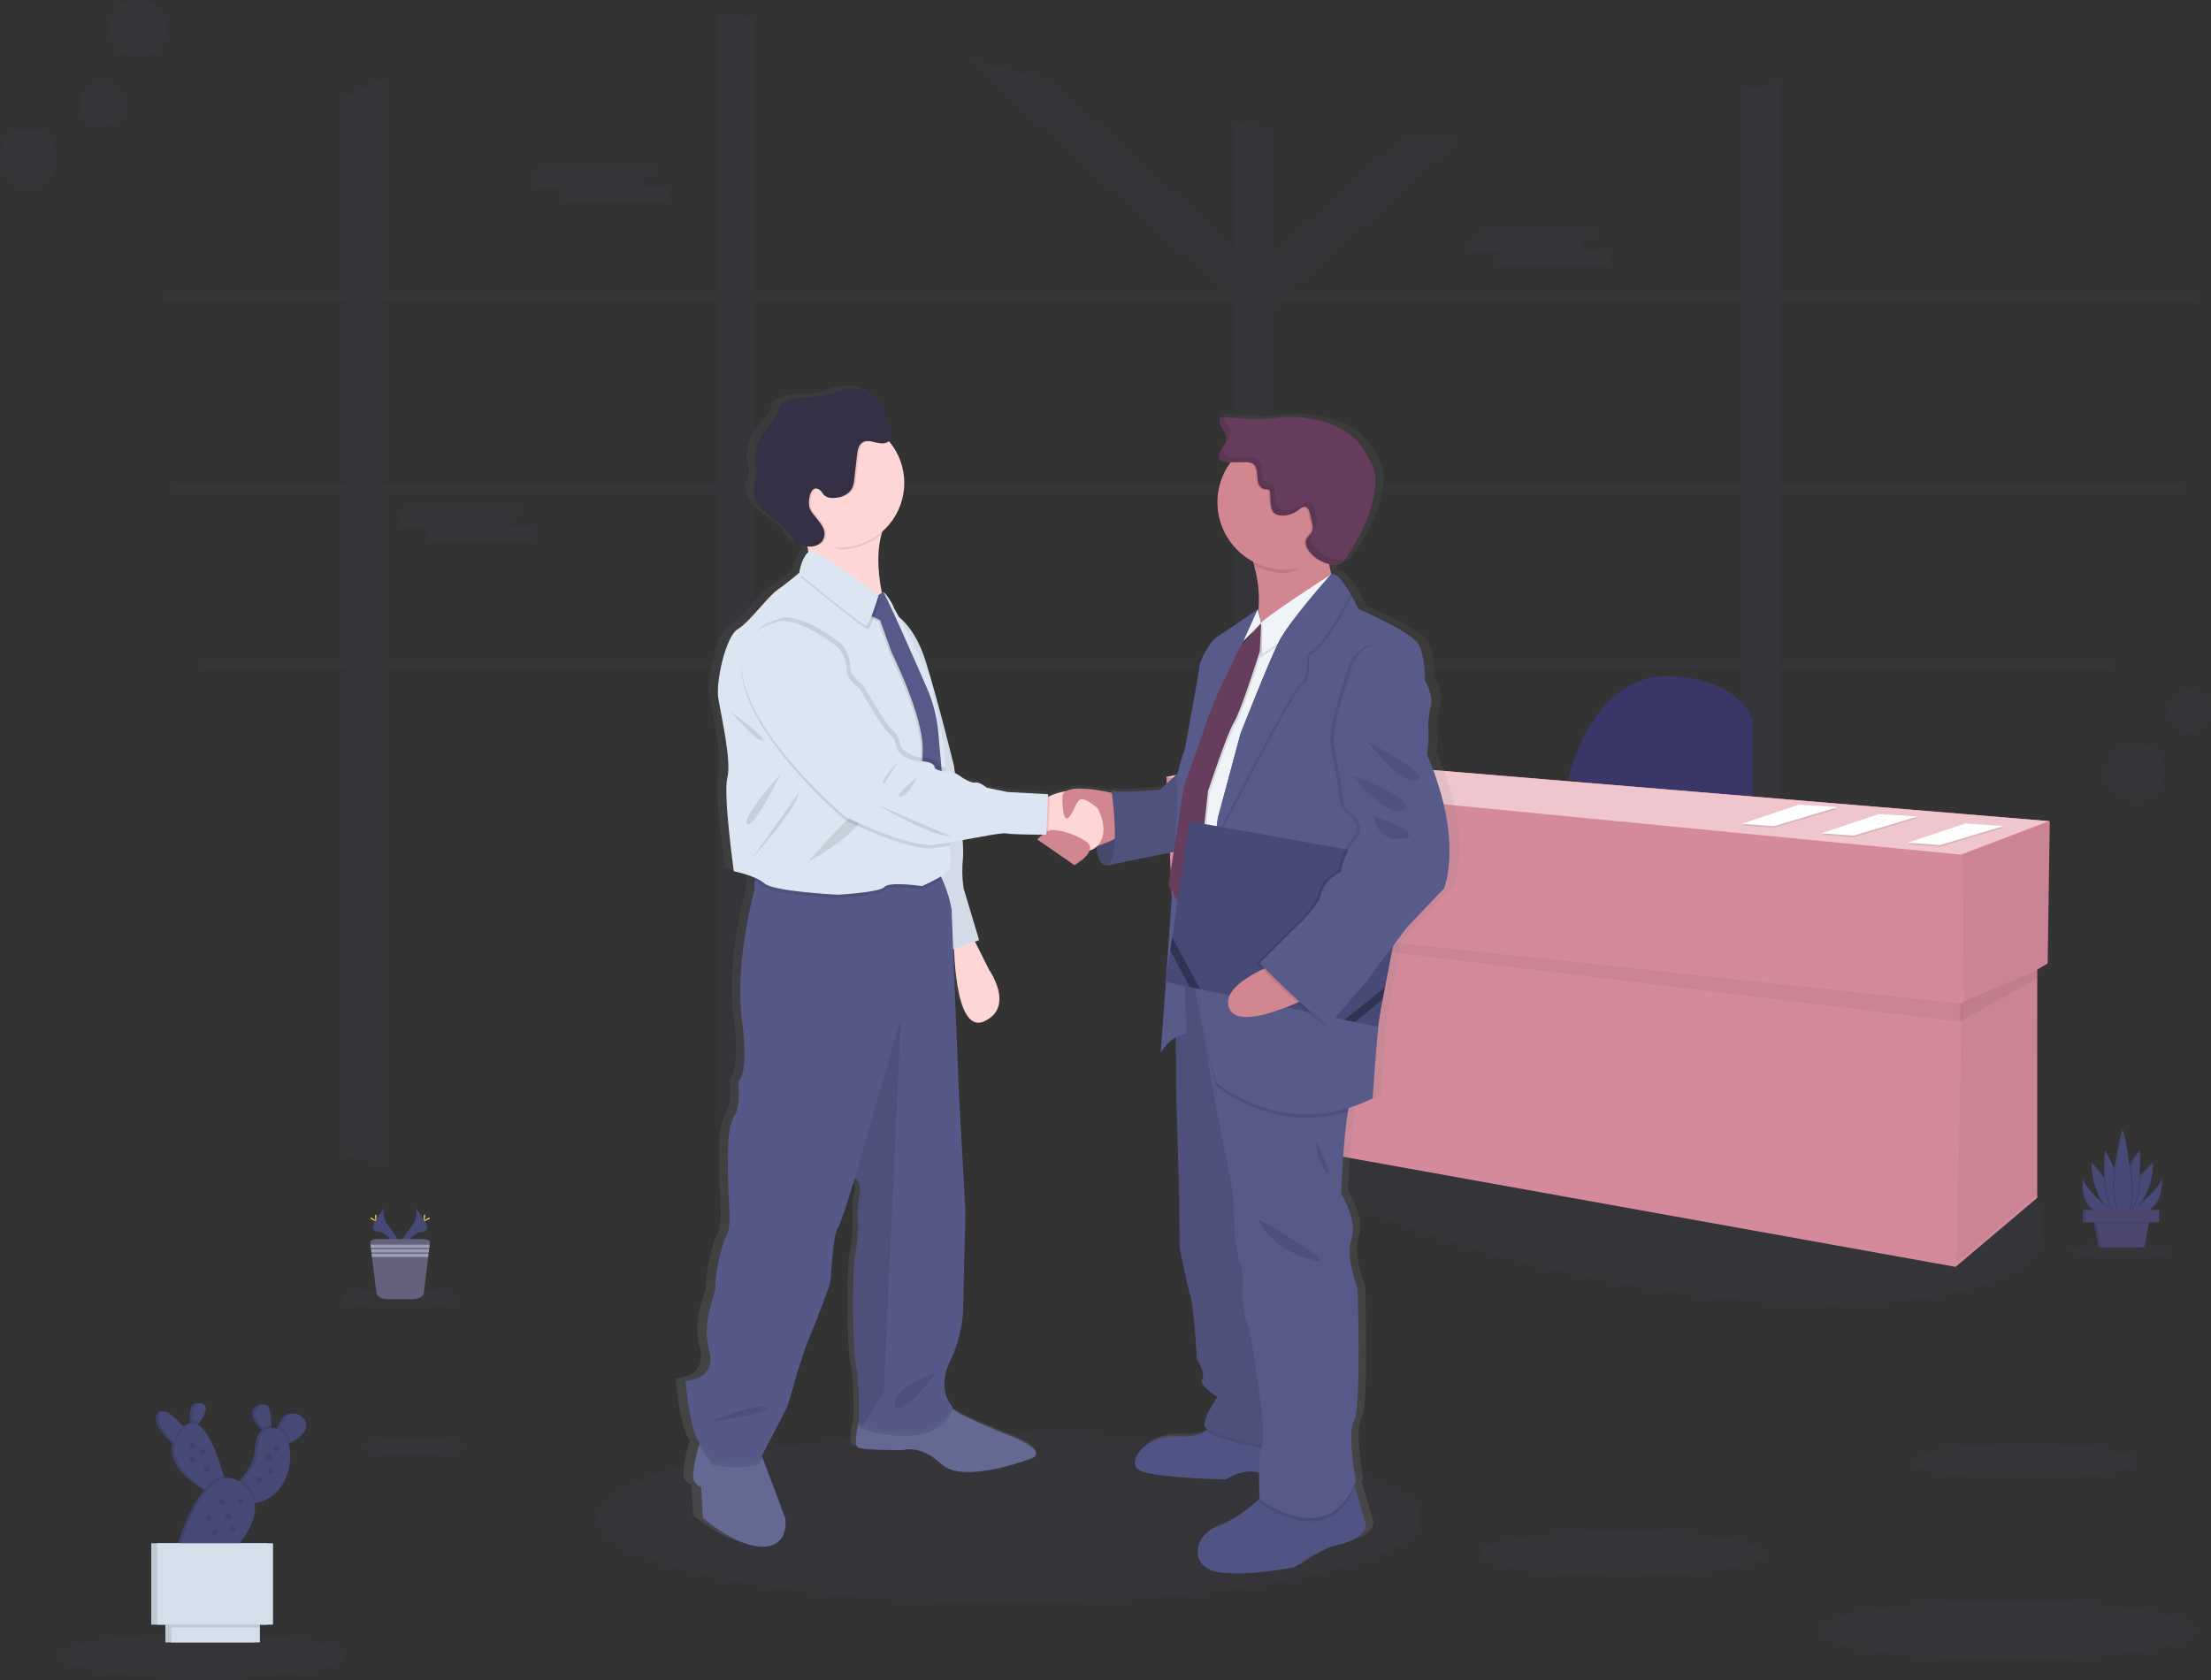 <svg xmlns="http://www.w3.org/2000/svg" width="300" height="228" viewBox="0 0 300 228" fill="none"><rect x="0" y="0" width="300" height="228" fill="#333333" stroke="none"/><g clip-path="url(#clip0)"><path opacity="0.1" d="M204.082 90.084H203.175V90.408V90.818H204.203L204.082 90.084ZM193.797 90.084C193.796 90.09 193.796 90.097 193.797 90.103C193.772 90.304 193.745 90.504 193.717 90.708V90.763V90.818H201.576V90.774L202.126 90.084H193.797ZM172.735 90.084V66.406H181.776C181.679 66.343 181.58 66.277 181.479 66.217L181.347 66.131L181.177 66.027C181.078 65.969 180.979 65.912 180.874 65.857C180.77 65.802 180.707 65.763 180.619 65.716L180.558 65.683H180.545H172.735V64.378L172.524 64.461L172.301 64.565H172.285L172.238 64.59L172.098 64.664L171.958 64.738C171.82 64.812 171.683 64.895 171.545 64.98L171.414 65.068L171.139 65.244C170.784 65.48 170.435 65.728 170.075 65.958C169.985 66.016 169.894 66.074 169.801 66.126C169.606 66.241 169.405 66.351 169.199 66.45C169.111 66.494 169.026 66.533 168.924 66.568L168.776 66.626L168.638 66.673C168.316 66.785 167.985 66.871 167.649 66.931V90.079H154.094C154.094 90.106 154.113 90.128 154.122 90.156C154.196 90.375 154.27 90.592 154.341 90.812H167.668V116.191C167.738 116.191 167.807 116.191 167.874 116.191L168.113 116.205L168.545 116.229L169.235 116.312L169.551 116.342L169.894 116.378H169.946L170.554 116.452L170.683 116.468L170.977 116.51L171.397 116.57L172.406 116.526L172.543 116.551C172.598 116.551 172.656 116.567 172.713 116.578V90.818H193.69V90.763V90.708C193.717 90.504 193.745 90.304 193.77 90.103C193.768 90.097 193.768 90.09 193.77 90.084H172.735ZM204.082 90.084H203.175V90.408V90.818H204.203L204.082 90.084ZM193.231 90.084C193.198 90.329 193.168 90.573 193.135 90.818H201.898L202.494 90.084H193.231ZM172.735 90.084V66.406H181.776C181.679 66.343 181.58 66.277 181.479 66.217L181.347 66.131L181.177 66.027C181.078 65.969 180.979 65.912 180.874 65.857C180.77 65.802 180.707 65.763 180.619 65.716L180.558 65.683H180.539H172.735V64.378L172.524 64.461L172.301 64.565H172.285L172.238 64.59L172.098 64.664L171.958 64.738C171.82 64.812 171.683 64.895 171.545 64.98L171.414 65.068L171.139 65.244C170.784 65.48 170.435 65.728 170.075 65.958C169.985 66.016 169.894 66.074 169.801 66.126C169.606 66.241 169.405 66.351 169.199 66.45C169.111 66.494 169.026 66.533 168.924 66.568L168.776 66.626L168.638 66.673C168.316 66.785 167.985 66.871 167.649 66.931V90.079H154.094C154.094 90.106 154.113 90.128 154.122 90.156C154.196 90.373 154.273 90.592 154.344 90.812H167.668V116.188H167.874L168.113 116.202L168.545 116.227L169.235 116.312L169.551 116.342L169.894 116.378H169.946L170.554 116.452L170.683 116.468L170.977 116.51L171.397 116.57L172.406 116.526L172.543 116.551C172.598 116.551 172.656 116.567 172.713 116.578V90.818H193.14C193.173 90.573 193.204 90.329 193.237 90.084H172.735ZM241.304 40.777H298.313C298.313 40.533 298.313 40.288 298.296 40.047H241.304V11.299C239.611 11.665 237.921 12.044 236.234 12.437V40.047H174.233L174.076 39.906L174.312 39.697L197.375 18.974C195.067 19.061 192.759 19.082 190.453 19.034L172.732 34.955V17.537C171.04 17.297 169.351 17.031 167.666 16.74V34.152L141.756 10.865C138.503 9.994 135.247 9.106 131.985 8.241L167.22 39.906L167.064 40.047H102.38V2.347C101.518 2.266 100.655 2.195 99.792 2.135C98.968 2.075 98.143 2.031 97.319 1.995V40.047H51.997V10.719C50.286 11.503 48.597 12.336 46.93 13.217V40.047H22.307C22.246 40.288 22.183 40.533 22.131 40.777H46.93V65.675H23.494C23.562 65.92 23.634 66.164 23.705 66.406H46.93V90.084H27.266C27.217 90.328 27.165 90.572 27.11 90.818H46.93V157.021C48.578 157.276 50.285 157.455 51.997 157.57V90.818H97.311V151.69C99.012 151.236 100.699 150.767 102.38 150.269V90.818H167.668V144.002C169.37 143.631 171.047 143.157 172.691 142.584L172.735 142.567V90.818H236.234V115.762C237.92 115.515 239.61 115.278 241.304 115.051V90.818H286.456C286.604 90.573 286.75 90.329 286.896 90.084H241.304V66.406H296.024C296.082 66.164 296.131 65.92 296.183 65.675H241.304V40.777ZM51.997 40.777H97.311V65.675H51.997V40.777ZM51.997 90.084V66.406H97.311V90.084H51.997ZM102.38 40.777H167.668V65.675H102.38V40.777ZM102.38 90.084V66.406H167.668V90.084H102.38ZM236.234 90.084H172.735V66.406H236.234V90.084ZM236.234 65.675H172.735V41.445L173.626 40.777H236.234V65.675ZM193.797 90.084C193.796 90.09 193.796 90.097 193.797 90.103C193.772 90.304 193.745 90.504 193.717 90.708V90.763V90.818H201.576V90.774L202.126 90.084H193.797ZM204.082 90.084H203.175V90.408V90.818H204.203L204.082 90.084ZM172.735 90.084V66.406H181.776C181.679 66.343 181.58 66.277 181.479 66.217L181.347 66.131L181.177 66.027C181.078 65.969 180.979 65.912 180.874 65.857C180.77 65.802 180.707 65.763 180.619 65.716L180.558 65.683H180.545H172.735V64.378L172.524 64.461L172.301 64.565H172.285L172.238 64.59L172.098 64.664L171.958 64.738C171.82 64.812 171.683 64.895 171.545 64.98L171.414 65.068L171.139 65.244C170.784 65.48 170.435 65.728 170.075 65.958C169.985 66.016 169.894 66.074 169.801 66.126C169.606 66.241 169.405 66.351 169.199 66.45C169.111 66.494 169.026 66.533 168.924 66.568L168.776 66.626L168.638 66.673C168.316 66.785 167.985 66.871 167.649 66.931V90.079H154.094C154.094 90.106 154.113 90.128 154.122 90.156C154.196 90.375 154.27 90.592 154.341 90.812H167.668V116.191C167.738 116.191 167.807 116.191 167.874 116.191L168.113 116.205L168.545 116.229L169.235 116.312L169.551 116.342L169.894 116.378H169.946L170.554 116.452L170.683 116.468L170.977 116.51L171.397 116.57L172.406 116.526L172.543 116.551C172.598 116.551 172.656 116.567 172.713 116.578V90.818H193.69V90.763V90.708C193.717 90.504 193.745 90.304 193.77 90.103C193.768 90.097 193.768 90.09 193.77 90.084H172.735Z" fill="#474977"></path><path opacity="0.1" d="M73.784 23.637H74.177C74.047 23.582 73.935 23.494 73.85 23.381C73.766 23.269 73.713 23.136 73.696 22.996V22.996C73.696 22.491 74.452 22.079 75.375 22.079H87.125C88.048 22.079 88.801 22.491 88.801 22.996C88.801 23.499 88.048 23.914 87.125 23.914H86.732C86.861 23.968 86.974 24.055 87.059 24.168C87.143 24.28 87.196 24.412 87.213 24.552C87.213 24.983 86.663 25.346 85.929 25.442H89.312C90.233 25.442 90.988 25.854 90.988 26.36C90.988 26.865 90.233 27.277 89.312 27.277H77.56C76.639 27.277 75.883 26.863 75.883 26.36C75.883 25.928 76.433 25.568 77.167 25.469H73.784C72.861 25.469 72.108 25.057 72.108 24.552C72.108 24.046 72.861 23.637 73.784 23.637Z" fill="#474977"></path><path opacity="0.1" d="M201.129 32.366H201.521C201.392 32.311 201.28 32.223 201.196 32.111C201.112 31.998 201.06 31.866 201.043 31.726V31.726C201.043 31.221 201.796 30.808 202.72 30.808H214.469C215.392 30.808 216.148 31.221 216.148 31.726C216.148 32.229 215.392 32.641 214.469 32.641H214.079C214.208 32.696 214.32 32.785 214.404 32.897C214.488 33.009 214.541 33.142 214.557 33.281C214.557 33.713 214.008 34.075 213.274 34.172H216.656C217.58 34.172 218.333 34.584 218.333 35.089C218.333 35.595 217.58 36.007 216.656 36.007H204.907C203.984 36.007 203.228 35.592 203.228 35.089C203.228 34.658 203.777 34.295 204.511 34.199H201.129C200.208 34.199 199.452 33.787 199.452 33.281C199.452 32.776 200.208 32.366 201.129 32.366Z" fill="#474977"></path><path opacity="0.1" d="M55.75 69.725H56.14C56.011 69.671 55.899 69.582 55.815 69.47C55.731 69.357 55.678 69.225 55.662 69.085V69.085C55.662 68.582 56.418 68.168 57.338 68.168H69.091C70.011 68.168 70.767 68.582 70.767 69.085C70.767 69.591 70.011 70.003 69.091 70.003H68.698C68.827 70.057 68.94 70.145 69.024 70.257C69.108 70.369 69.16 70.501 69.176 70.641C69.176 71.072 68.626 71.435 67.893 71.531H71.275C72.199 71.531 72.954 71.946 72.954 72.449C72.954 72.951 72.199 73.366 71.275 73.366H59.537C58.613 73.366 57.861 72.954 57.861 72.449C57.861 72.02 58.41 71.657 59.144 71.558H55.75C54.827 71.558 54.071 71.146 54.071 70.641C54.071 70.135 54.838 69.725 55.75 69.725Z" fill="#474977"></path><path opacity="0.1" d="M276.99 167.645C278.964 157.986 254.798 144.891 223.014 138.395C191.23 131.9 163.863 134.464 161.889 144.123C159.916 153.781 184.082 166.876 215.866 173.372C247.65 179.867 275.016 177.303 276.99 167.645Z" fill="#474977"></path><path d="M212.804 105.758C212.804 105.758 215.928 90.422 227.856 91.843C227.856 91.843 236.1 92.409 237.795 97.805V109.734L212.804 105.758Z" fill="#3A3768"></path><path d="M278.127 111.44L171.905 102.633L158.274 105.475L159.125 124.503L160.054 124.616L161.112 153.19L265.345 171.933L276.424 162.56V131.584L277.842 130.752L278.127 111.44Z" fill="#D48A9B"></path><path opacity="0.05" d="M278.27 111.44L277.985 130.752L266.482 136.148L266.339 115.982L278.27 111.44Z" fill="black"></path><path opacity="0.05" d="M276.424 131.604L276.564 161.994L265.488 171.367L266.199 136.148L276.424 131.604Z" fill="black"></path><path opacity="0.05" d="M160.197 125.753L266.284 138.698L266.339 136.242L160.117 124.786L160.197 125.753Z" fill="black"></path><path opacity="0.05" d="M276.424 132.719V131.604L265.913 136.242V138.704L276.424 132.719Z" fill="black"></path><path d="M158.131 105.475L171.763 102.633L277.985 111.44L266.056 115.982L158.131 105.475Z" fill="#EFC6CD"></path><path opacity="0.1" d="M266.669 111.987L271.882 112.328L263.243 114.913L258.843 114.597L266.669 111.987Z" fill="black"></path><path d="M266.669 111.759L271.882 112.1L263.243 114.688L258.843 114.369L266.669 111.759Z" fill="white"></path><path d="M266.045 112.344C266.251 112.256 266.469 112.424 266.688 112.465C266.815 112.49 266.944 112.465 267.07 112.49C267.326 112.523 267.579 112.693 267.823 112.608" fill="#D3DAE1"></path><path d="M265.776 112.501C265.979 112.413 266.199 112.578 266.419 112.622C266.545 112.644 266.675 112.622 266.801 112.644C267.057 112.679 267.309 112.85 267.554 112.765" fill="#D3DAE1"></path><path d="M265.155 112.814C265.361 112.726 265.581 112.891 265.801 112.932C265.925 112.957 266.056 112.932 266.18 112.957C266.438 112.993 266.691 113.163 266.933 113.075" fill="#D3DAE1"></path><path opacity="0.1" d="M244.137 109.42L249.35 109.764L240.711 112.35L236.311 112.031L244.137 109.42Z" fill="black"></path><path d="M244.137 109.195L249.35 109.536L240.711 112.121L236.311 111.805L244.137 109.195Z" fill="white"></path><path d="M243.513 109.78C243.72 109.692 243.937 109.857 244.156 109.901C244.283 109.923 244.412 109.901 244.538 109.923C244.794 109.959 245.047 110.129 245.291 110.044" fill="#D3DAE1"></path><path d="M243.244 109.937C243.447 109.849 243.667 110.014 243.887 110.055C244.014 110.08 244.143 110.055 244.269 110.08C244.525 110.116 244.777 110.286 245.022 110.198" fill="#D3DAE1"></path><path d="M242.623 110.248C242.829 110.16 243.049 110.327 243.269 110.368C243.392 110.393 243.524 110.368 243.648 110.393C243.906 110.426 244.159 110.599 244.401 110.511" fill="#D3DAE1"></path><path opacity="0.1" d="M254.944 110.704L260.159 111.044L251.52 113.633L247.118 113.314L254.944 110.704Z" fill="black"></path><path d="M254.944 110.478L260.159 110.819L251.52 113.405L247.118 113.086L254.944 110.478Z" fill="white"></path><path d="M254.32 111.064C254.527 110.976 254.746 111.14 254.966 111.182C255.09 111.206 255.219 111.182 255.345 111.206C255.601 111.239 255.856 111.412 256.098 111.325" fill="#D3DAE1"></path><path d="M254.051 111.218C254.257 111.13 254.477 111.297 254.697 111.338C254.821 111.363 254.95 111.338 255.076 111.363C255.332 111.396 255.587 111.569 255.829 111.481" fill="#D3DAE1"></path><path d="M253.433 111.531C253.636 111.443 253.856 111.608 254.076 111.652C254.202 111.674 254.331 111.652 254.458 111.674C254.713 111.709 254.966 111.88 255.211 111.795" fill="#D3DAE1"></path><path opacity="0.1" d="M136.929 217.456C167.657 217.456 192.566 212.328 192.566 206.003C192.566 199.678 167.657 194.55 136.929 194.55C106.201 194.55 81.291 199.678 81.291 206.003C81.291 212.328 106.201 217.456 136.929 217.456Z" fill="#474977"></path><path d="M197.856 112.215C197.262 107 194.913 102.023 194.913 102.023L195.091 100.265C195.091 100.265 195.13 99.385 195.072 98.067C195.079 97.243 195.186 96.424 195.394 95.626C195.875 94.101 194.792 92.227 194.671 92.054C194.55 91.881 194.731 88.537 193.649 86.897C192.566 85.256 185.356 82.206 185.356 82.206C185.356 82.206 184.969 81.396 184.422 80.448L184.471 80.351C184.024 79.54 183.469 78.792 182.822 78.128C182.38 77.656 181.954 77.386 181.611 77.518C181.471 77.062 181.364 76.597 181.292 76.125C181.363 76.144 181.438 76.164 181.509 76.177C181.807 76.246 182.115 76.254 182.416 76.2C183.086 76.048 183.531 75.447 183.905 74.88C185.768 72.05 187.373 68.945 187.7 65.596C187.788 64.912 187.755 64.218 187.604 63.546C187.449 63.023 187.233 62.52 186.961 62.048C186.479 61.08 185.869 60.18 185.147 59.375C183.864 58.023 182.094 57.196 180.275 56.706C178.226 56.156 176.091 55.996 173.983 56.237C173.433 56.3 172.884 56.391 172.334 56.426C171.637 56.457 170.939 56.445 170.243 56.391L166.646 56.182L166.63 56.127L166.031 56.091C165.794 56.561 166.031 57.119 166.325 57.558C166.619 57.998 166.957 58.457 166.932 58.976C166.907 59.496 166.531 59.913 166.237 60.35C165.943 60.787 165.72 61.359 166.014 61.787C166.056 61.846 166.104 61.9 166.16 61.947C166.47 62.268 167.012 62.304 167.481 62.298H167.564C166.381 63.857 165.741 65.76 165.742 67.717C165.75 69.389 166.218 71.027 167.095 72.451C167.972 73.875 169.223 75.03 170.713 75.79C170.765 75.969 170.817 76.153 170.867 76.34C171.411 78.27 171.607 80.282 171.444 82.28L171.381 82.418L171.342 82.272C171.342 82.272 167.105 85.146 165.847 85.907C164.588 86.669 163.324 89.249 163.264 89.952C163.203 90.656 161.219 101.265 161.219 101.265C160.816 102.334 160.484 103.428 160.225 104.54L157.694 106.763C157.694 106.763 152.473 107.233 150.962 106.881L151.006 107.173C149.673 106.869 148.316 106.685 146.95 106.623C146.204 106.527 145.446 106.629 144.752 106.917L144.699 106.942L144.658 106.961C143.863 107.07 143.086 107.288 142.35 107.61C142.262 107.645 142.182 107.681 142.105 107.717L142.122 107.357L136.472 107.066L133.587 106.48C133.587 106.48 132.565 105.656 131.963 105.777C131.362 105.898 130.1 105.073 130.1 105.073C129.813 104.848 129.501 104.654 129.172 104.496C129.075 103.831 129.015 103.427 129.015 103.427C129.015 103.427 126.77 94.519 125.088 89.282C123.962 85.784 122.341 84.061 121.384 83.311C120.958 82.569 120.678 82.091 120.678 82.091C120.494 81.448 119.483 80 119.225 79.964C119.183 79.898 119.153 79.865 119.137 79.865C119.081 79.859 119.025 79.868 118.974 79.89C118.502 77.538 118.227 74.589 118.95 72.02C119.939 71.207 120.736 70.185 121.284 69.028C121.833 67.871 122.118 66.607 122.121 65.326C122.121 65.288 122.121 65.249 122.121 65.211C122.121 65.172 122.121 65.131 122.121 65.093C122.12 63.051 121.397 61.075 120.079 59.515L119.986 59.41C120.011 59.393 120.035 59.373 120.057 59.353C120.264 59.185 120.421 58.965 120.512 58.715C120.604 58.466 120.626 58.196 120.576 57.935C120.453 57.407 120.041 56.992 119.829 56.492C119.702 56.107 119.6 55.714 119.524 55.316C119.362 54.751 119.065 54.233 118.658 53.808L118.7 53.917C117.623 52.706 115.771 52.104 114.103 52.373C112.863 52.571 111.709 53.148 110.464 53.327C109.571 53.453 108.662 53.371 107.763 53.461C106.93 53.547 106.118 53.782 105.367 54.154C105.171 54.237 104.997 54.365 104.859 54.528C104.731 54.745 104.645 54.985 104.606 55.234C104.301 56.347 103.334 57.141 102.633 58.069C101.833 59.131 101.37 60.408 101.303 61.735C101.276 62.072 101.309 62.412 101.399 62.738C101.46 62.933 101.553 63.117 101.597 63.315C101.735 63.919 101.419 64.521 101.265 65.12C101.071 65.885 101.14 66.692 101.46 67.412C102.545 69.841 106.109 70.652 106.851 73.202C107.419 73.463 108.018 73.647 108.634 73.751C108.684 74.004 108.728 74.26 108.764 74.518C108.747 74.525 108.731 74.534 108.717 74.545C107.755 75.482 107.516 77.293 107.516 77.293L107.401 77.386C107.008 77.711 105.664 78.799 104.45 79.637C103.007 80.634 100.603 83.976 98.921 84.973C97.239 85.971 95.854 92.118 96.217 94.352C96.58 96.585 98.08 102.85 97.478 105.137C96.877 107.423 98.38 117.856 98.38 117.856C99.388 118.048 100.375 118.341 101.325 118.73L101.295 119.186L101.204 120.56C101.204 120.56 98.481 130.408 99.523 137.989C100.564 145.571 99.042 146.351 99.042 146.351C99.042 146.351 99.361 149.712 98.561 150.885C97.761 152.058 97.599 154.636 97.599 154.636C97.599 154.636 97.52 160.42 97.679 162.055C97.838 163.69 97.918 166.668 97.358 167.372C96.797 168.075 95.755 172.683 95.835 174.09C95.915 175.497 93.832 178.704 94.953 182.845C96.074 186.986 91.656 187.065 91.656 187.065C91.656 187.065 92.219 193.385 93.42 195.193L93.596 195.452C93.566 195.556 93.535 195.666 93.502 195.784C93.049 197.433 92.428 200.035 92.859 200.664C93.499 201.604 93.821 201.444 93.821 201.444L94.06 205.665C94.06 205.665 98.869 209.729 102.556 209.575C106.244 209.421 105.521 205.665 105.521 205.665L102.38 197.521L102.273 197.246L105.763 190.651C105.763 190.651 106.725 187.76 106.964 186.744C107.203 185.727 108.508 182.125 108.508 182.125C108.508 182.125 111.805 174.31 111.874 173.37C111.943 172.43 112.196 167.355 112.836 166.336C113.476 165.316 115.24 159.466 115.24 159.466L115.284 159.505C115.583 159.799 115.797 160.168 115.903 160.575C116.008 160.981 116.001 161.408 115.883 161.81C115.479 163.294 115.721 166.341 115.721 166.341C115.721 166.341 115.562 168.921 115.24 170.251C114.919 171.581 114.842 182.443 115.402 185.021C115.85 187.084 115.836 190.948 115.814 192.41C115.438 193.962 115.108 195.891 115.721 196.119C116.765 196.512 122.055 196.432 122.055 196.432C122.055 196.432 124.297 195.649 127.344 198.386C130.392 201.123 139.764 197.606 139.764 197.606C139.764 197.606 142.65 196.823 136.959 194.558C132.988 192.978 130.425 191.926 128.748 190.799C128.787 190.725 128.828 190.651 128.864 190.571C128.864 190.571 126.539 188.373 128.463 184.477C130.386 180.58 130.306 177.286 130.306 177.286L130.628 164.154L129.666 146.722L128.922 128.427L129.053 128.383C129.18 131.746 129.837 139.753 133.274 138.201C137.602 136.247 133.914 131.167 133.914 131.167L131.972 127.38L132.551 127.182L130.378 120.159C130.169 118.788 130.142 117.396 130.295 116.018C130.338 115.212 130.322 114.404 130.246 113.6C133.093 113.103 135.819 112.575 136.308 112.696C136.885 112.836 140.113 112.863 141.383 112.869C140.968 113.193 140.635 113.515 140.635 113.515L145.804 116.993C145.804 116.993 147.557 116.034 147.923 115.018C148.282 114.927 148.614 114.749 148.89 114.501C148.945 115.702 149.264 117.002 150.374 117.032C150.651 117.038 150.927 116.983 151.181 116.873L159.634 115.199L158.908 119.73L159.414 120.629C159.158 124.451 158.864 128.509 158.606 132.079L158.488 132.859L158.548 132.873C158.147 138.369 157.826 142.532 157.826 142.532C158.299 141.629 159.034 140.891 159.933 140.413L159.988 148.568C159.988 148.568 160.411 161.464 160.411 163.222C160.411 164.981 160.469 168.908 160.469 168.908C160.469 168.908 161.373 173.714 161.912 175.296C162.45 176.879 162.873 184.089 162.873 184.089C162.873 184.089 164.137 186.082 163.596 186.837C163.055 187.593 165.701 189.239 165.701 189.239C165.701 189.239 164.016 191.525 163.896 193.05C163.882 193.226 164.055 193.413 164.368 193.6C164.269 193.679 164.168 193.759 164.055 193.836C163.275 194.358 162.132 194.721 160.411 194.572C155.721 194.16 152.415 198.499 155.3 199.378C158.186 200.257 166.841 200.433 166.841 200.433C166.841 200.433 169.463 198.798 171.513 199.535C171.482 201.255 171.567 202.832 171.581 203.041L171.556 203.06C170.331 204.159 167.984 206.05 165.693 206.822C162.395 207.935 161.664 212.449 165.932 213.035C170.199 213.62 176.45 212.331 176.45 212.331C176.45 212.331 179.695 209.93 182.16 209.402C184.625 208.875 186.73 207.701 186.309 206.294C186.035 205.396 185.328 203.041 184.85 201.458C184.823 201.363 184.795 201.271 184.768 201.183C184.842 201.019 184.916 200.848 184.985 200.672C184.985 200.672 183.724 194.108 184.746 192.467C185.768 190.827 185.227 174.412 185.227 174.412C185.227 174.412 183.482 170.251 184.386 167.732C185.29 165.212 182.943 161.634 182.943 161.634C182.943 161.634 183.199 154.465 183.886 150.47C183.917 150.3 183.947 150.135 183.977 149.975C185.127 149.634 186.248 149.201 187.329 148.681C187.329 148.681 187.931 139.652 188.291 137.602C188.326 137.41 188.376 137.099 188.436 136.695L188.711 135.247L189.035 133.598L190.134 127.979L192.118 125.413L197.229 120.192C197.229 120.192 198.457 117.433 197.856 112.215ZM119.038 79.975L118.999 80.002C118.993 79.983 118.989 79.962 118.985 79.942C119.001 79.955 119.019 79.966 119.038 79.975V79.975ZM169.534 86.375L169.336 86.806L170.059 86.086L169.078 87.185L169.408 86.493L169.534 86.375ZM164.654 96.459C164.464 96.962 164.261 97.506 164.049 98.072L164.437 96.915L164.654 96.459Z" fill="url(#paint0_linear)"></path><path d="M148.884 112.899C148.884 112.899 148.211 117.381 150.231 117.438C152.25 117.496 153.6 113.982 153.6 113.982L152.775 111.171L148.884 112.899Z" fill="#585B8A"></path><path opacity="0.2" d="M148.884 112.899C148.884 112.899 148.211 117.381 150.231 117.438C152.25 117.496 153.6 113.982 153.6 113.982L152.775 111.171L148.884 112.899Z" fill="black"></path><path d="M103.647 209.908C100.053 210.064 95.365 206.003 95.365 206.003L95.132 201.785C95.132 201.785 94.821 201.942 94.195 201.005C93.774 200.375 94.379 197.768 94.821 196.127C95.036 195.325 95.211 194.753 95.211 194.753L103.098 196.864L103.474 197.861L106.535 206C106.535 206 107.239 209.751 103.647 209.908Z" fill="#636992"></path><path d="M139.883 197.96C139.883 197.96 130.746 201.475 127.792 198.741C124.838 196.007 122.637 196.787 122.637 196.787C122.637 196.787 117.482 196.867 116.466 196.474C115.867 196.246 116.191 194.292 116.565 192.737C116.817 191.662 117.092 190.775 117.092 190.775C117.092 190.775 126.072 187.727 127.479 189.601C127.902 190.152 128.407 190.634 128.976 191.03C130.603 192.206 133.145 193.273 137.165 194.913C142.694 197.177 139.883 197.96 139.883 197.96Z" fill="#636992"></path><path d="M131.683 126.575L134.181 131.573C134.181 131.573 137.775 136.651 133.557 138.602C129.339 140.553 129.419 127.358 129.419 127.358L131.683 126.575Z" fill="#FFD6D6"></path><path d="M121.217 83.231C121.217 83.231 123.951 84.481 125.591 89.713C127.232 94.945 129.419 103.851 129.419 103.851C129.419 103.851 130.903 113.924 130.666 116.425C130.516 117.802 130.543 119.193 130.746 120.563L132.854 127.592L128.636 129.076L122.154 104.241L121.217 83.231Z" fill="#DCE6F2"></path><path opacity="0.05" d="M121.217 83.231C121.217 83.231 123.951 84.481 125.591 89.713C127.232 94.945 129.419 103.851 129.419 103.851C129.419 103.851 130.903 113.924 130.666 116.425C130.516 117.802 130.543 119.193 130.746 120.563L132.854 127.592L128.636 129.076L122.154 104.241L121.217 83.231Z" fill="black"></path><path opacity="0.1" d="M103.098 196.867L103.474 197.864L103.012 198.746C101.215 199.526 96.764 198.903 96.764 198.903C96.764 198.903 95.94 197.856 94.813 196.133C95.027 195.331 95.203 194.759 95.203 194.759L103.098 196.867Z" fill="black"></path><path opacity="0.1" d="M129.262 191.399C126.984 196.559 119.241 194.644 117.089 193.998C116.735 193.891 116.54 193.819 116.54 193.819C116.54 193.819 116.554 193.399 116.559 192.737C116.812 191.662 117.087 190.775 117.087 190.775C117.087 190.775 126.067 187.727 127.473 189.601C127.896 190.152 128.401 190.634 128.971 191.03C129.057 191.161 129.154 191.285 129.262 191.399V191.399Z" fill="black"></path><path d="M128.869 184.839C126.995 188.741 129.262 190.931 129.262 190.931C126.984 196.089 119.241 194.176 117.09 193.528C116.735 193.424 116.54 193.352 116.54 193.352C116.54 193.352 116.697 187.961 116.15 185.384C115.603 182.806 115.68 171.952 115.993 170.625C116.306 169.298 116.46 166.718 116.46 166.718C116.46 166.718 116.227 163.673 116.617 162.189C116.734 161.788 116.742 161.363 116.64 160.958C116.537 160.554 116.328 160.183 116.034 159.887L115.993 159.845C115.993 159.845 114.276 165.704 113.649 166.715C113.023 167.726 112.792 172.807 112.712 173.744C112.633 174.681 109.431 182.493 109.431 182.493C109.431 182.493 108.184 186.084 107.95 187.098C107.717 188.112 106.777 191.006 106.777 191.006L103.013 198.271C101.215 199.051 96.764 198.427 96.764 198.427C96.764 198.427 95.907 197.328 94.733 195.537C93.56 193.745 93.016 187.417 93.016 187.417C93.016 187.417 97.311 187.337 96.217 183.199C95.124 179.061 97.154 175.857 97.077 174.45C97 173.043 98.014 168.438 98.561 167.734C99.108 167.031 99.028 164.063 98.872 162.423C98.715 160.782 98.795 155.004 98.795 155.004C98.795 155.004 98.951 152.426 99.732 151.256C100.512 150.085 100.202 146.725 100.202 146.725C100.202 146.725 101.683 145.944 100.669 138.369C99.655 130.793 102.317 120.953 102.317 120.953L102.408 119.579L102.551 117.353C102.551 117.353 124.888 115.946 126.685 117.664C127.155 118.14 127.54 118.693 127.825 119.299C128.44 120.62 128.874 122.019 129.117 123.456L130.054 147.12L130.991 164.536L130.677 177.657C130.677 177.657 130.746 180.932 128.869 184.839Z" fill="#565988"></path><path opacity="0.1" d="M122.247 138.135L119.903 188.898L117.089 193.525C116.735 193.421 116.54 193.349 116.54 193.349C116.54 193.349 116.697 187.958 116.15 185.381C115.603 182.803 115.68 171.95 115.993 170.622C116.306 169.295 116.46 166.715 116.46 166.715C116.46 166.715 116.227 163.67 116.617 162.187C116.734 161.786 116.742 161.361 116.64 160.956C116.537 160.551 116.328 160.181 116.034 159.884L116.073 159.609L122.247 138.135Z" fill="black"></path><path opacity="0.1" d="M97.006 192.649C97.006 192.649 103.098 190.228 104.035 191C104.972 191.772 96.852 192.951 96.852 192.951L97.006 192.649Z" fill="black"></path><path opacity="0.1" d="M127.075 186.243C126.842 186.323 120.906 188.442 121.453 190.695C122 192.948 127.075 186.243 127.075 186.243Z" fill="black"></path><path d="M108.527 70.698C108.527 70.698 110.517 75.501 109.464 77.964C108.412 80.426 120.827 84.641 120.827 84.641C120.827 84.641 117.197 75.268 120.711 69.995C124.226 64.722 108.527 70.698 108.527 70.698Z" fill="#FFD6D6"></path><path d="M181.218 209.751C178.816 210.279 175.654 212.68 175.654 212.68C175.654 212.68 169.562 213.969 165.401 213.384C161.241 212.798 161.948 208.286 165.168 207.174C167.402 206.404 169.691 204.505 170.886 203.417C171.414 202.931 171.727 202.593 171.727 202.593L183.386 200.249C183.386 200.249 183.575 200.9 183.839 201.799C184.306 203.384 184.996 205.736 185.26 206.632C185.669 208.053 183.619 209.223 181.218 209.751Z" fill="#505484"></path><path d="M178.231 200.73C178.231 200.73 173.31 201.257 171.26 200.087C169.21 198.916 166.281 200.79 166.281 200.79C166.281 200.79 157.845 200.614 155.034 199.735C152.223 198.856 155.443 194.514 160.013 194.932C161.678 195.083 162.805 194.718 163.566 194.196C164.361 193.651 164.915 192.82 165.113 191.876L175.005 192.462L176.379 195.968L178.231 200.73Z" fill="#505484"></path><path opacity="0.1" d="M176.53 197.567C176.53 197.567 165.033 195.688 163.566 194.196C164.361 193.651 164.915 192.82 165.113 191.876L175.005 192.462L176.379 195.968L176.53 197.567Z" fill="black"></path><path d="M159.485 131.79L159.604 148.95C159.604 148.95 160.013 161.837 160.013 163.596C160.013 165.355 160.071 169.276 160.071 169.276C160.071 169.276 160.95 174.079 161.478 175.662C162.005 177.244 162.415 184.455 162.415 184.455C162.415 184.455 163.646 186.447 163.118 187.202C162.59 187.958 165.168 189.604 165.168 189.604C165.168 189.604 163.519 191.89 163.412 193.412C163.305 194.935 176.53 197.097 176.53 197.097L171.378 144.265L167.275 131.029L159.485 131.79Z" fill="#575988"></path><path opacity="0.1" d="M159.485 131.79L159.604 148.95C159.604 148.95 160.013 161.837 160.013 163.596C160.013 165.355 160.071 169.276 160.071 169.276C160.071 169.276 160.95 174.079 161.478 175.662C162.005 177.244 162.415 184.455 162.415 184.455C162.415 184.455 163.646 186.447 163.118 187.202C162.59 187.958 165.168 189.604 165.168 189.604C165.168 189.604 163.519 191.89 163.412 193.412C163.305 194.935 176.53 197.097 176.53 197.097L171.378 144.265L167.275 131.029L159.485 131.79Z" fill="black"></path><path opacity="0.1" d="M183.839 201.813C180.012 210.938 170.908 203.895 170.908 203.895C170.908 203.895 170.908 203.719 170.886 203.417C171.414 202.931 171.727 202.593 171.727 202.593L183.386 200.249C183.386 200.249 183.576 200.914 183.839 201.813Z" fill="black"></path><path d="M183.971 201.024C180.22 210.641 170.908 203.426 170.908 203.426C170.908 203.426 170.614 198.447 171.202 196.163C171.79 193.88 170.556 187.024 170.556 187.024C170.556 187.024 169.853 180.932 169.21 179.528C168.567 178.124 168.625 175.31 168.625 175.076C168.625 174.843 168.858 172.966 168.331 171.677C167.803 170.389 167.506 167.226 167.506 167.226C167.506 167.226 167.506 162.775 166.979 160.139L165.162 151.072L161.882 132.502L162.907 132.326L181.27 129.106C181.27 129.106 184.727 146.692 183.554 148.494C183.301 148.89 183.078 149.755 182.894 150.871C182.224 154.861 181.974 162.024 181.974 162.024C181.974 162.024 184.257 165.597 183.38 168.116C182.504 170.636 184.205 174.793 184.205 174.793C184.205 174.793 184.732 191.195 183.735 192.836C182.737 194.476 183.971 201.024 183.971 201.024Z" fill="#575988"></path><path d="M182.212 81.124C182.212 81.124 165.577 92.838 169.325 86.979C171.345 83.825 170.974 79.807 170.183 76.774C169.783 75.231 169.23 73.731 168.534 72.298C168.534 72.298 182.669 66.285 180.795 71.674C180.355 72.929 180.169 74.259 180.245 75.587C180.357 77.583 181.04 79.504 182.212 81.124V81.124Z" fill="#D28690"></path><path d="M152.261 107.95C152.261 107.95 145.233 105.92 144.062 107.912C142.892 109.904 144.414 114.276 146.535 114.979C148.656 115.683 153.525 112.597 153.525 112.597L152.261 107.95Z" fill="#D28690"></path><path d="M160.307 104.496L157.378 107.192C157.378 107.192 152.281 107.659 150.816 107.307C150.816 107.307 152.165 116.328 150.231 117.441L162.063 115.04L160.307 104.496Z" fill="#585B8A"></path><path opacity="0.1" d="M160.307 104.496L157.378 107.192C157.378 107.192 152.281 107.659 150.816 107.307C150.816 107.307 152.165 116.328 150.231 117.441L162.063 115.04L160.307 104.496Z" fill="black"></path><path opacity="0.1" d="M122.701 65.777C122.701 68.109 121.774 70.346 120.125 71.995C118.476 73.644 116.24 74.57 113.908 74.57C109.396 72.402 105.115 70.638 105.115 65.777C105.068 64.594 105.26 63.414 105.681 62.307C106.101 61.2 106.741 60.19 107.561 59.336C108.382 58.482 109.366 57.803 110.456 57.34C111.545 56.876 112.717 56.636 113.901 56.636C115.085 56.636 116.256 56.876 117.346 57.34C118.435 57.803 119.419 58.482 120.24 59.336C121.06 60.19 121.7 61.2 122.12 62.307C122.541 63.414 122.734 64.594 122.687 65.777H122.701Z" fill="black"></path><path d="M122.7 65.541C122.702 67.609 121.973 69.611 120.642 71.194C119.312 72.776 117.465 73.839 115.427 74.193C113.39 74.547 111.293 74.171 109.506 73.13C107.719 72.089 106.358 70.451 105.661 68.504C104.964 66.557 104.977 64.426 105.698 62.488C106.418 60.55 107.8 58.928 109.6 57.909C111.399 56.89 113.501 56.539 115.533 56.919C117.566 57.298 119.4 58.383 120.711 59.982C121.995 61.55 122.698 63.514 122.7 65.541V65.541Z" fill="#FFD6D6"></path><path opacity="0.1" d="M127.825 119.307C126.955 119.847 126.045 120.319 125.102 120.719C125.102 120.719 120.651 120.073 120.008 120.835C119.365 121.596 113.688 121.89 113.688 121.89C113.688 121.89 105.018 121.48 103.73 120.367C103.331 120.045 102.888 119.782 102.414 119.587L102.556 117.361C102.556 117.361 124.893 115.954 126.69 117.672C127.158 118.149 127.542 118.702 127.825 119.307Z" fill="black"></path><path d="M128.911 117.732C128.735 118.727 125.102 120.249 125.102 120.249C125.102 120.249 120.651 119.606 120.008 120.367C119.365 121.129 113.688 121.423 113.688 121.423C113.688 121.423 105.018 121.01 103.73 119.898C102.441 118.785 99.57 118.249 99.57 118.249C99.57 118.249 98.105 107.824 98.693 105.54C99.281 103.257 97.814 96.986 97.462 94.761C97.11 92.535 98.457 86.385 100.097 85.391C101.738 84.396 104.081 81.055 105.486 80.06C106.67 79.222 107.978 78.136 108.36 77.809L108.472 77.716C108.472 77.716 108.709 75.9 109.646 74.968C110.583 74.037 119.192 80.884 119.192 80.884C119.192 80.884 119.252 81.412 119.837 80.417C119.969 80.195 121.104 81.832 121.302 82.525C121.302 82.525 125.987 90.727 126.281 92.417C126.575 94.107 127.803 99.621 128.037 100.968C128.097 101.314 128.196 102.529 128.312 104.155C128.334 104.474 128.353 104.812 128.378 105.164C128.551 107.862 128.737 111.308 128.85 113.913C128.85 114.21 128.875 114.495 128.883 114.77C128.942 115.756 128.952 116.745 128.911 117.732V117.732Z" fill="#DCE6F2"></path><path opacity="0.1" d="M99.165 96.585C99.165 96.585 102.386 100.509 103.441 100.509C104.496 100.509 99.165 96.585 99.165 96.585Z" fill="black"></path><path opacity="0.1" d="M105.95 105.021C105.95 105.021 100.677 110.761 101.38 111.817C102.084 112.872 105.95 105.021 105.95 105.021Z" fill="black"></path><path opacity="0.1" d="M102.084 116.444C102.084 116.444 108.129 109.824 108.404 107.541L102.084 116.444Z" fill="black"></path><path opacity="0.1" d="M109.698 116.911C109.698 116.911 116.669 113.22 117.254 110.291C117.84 107.362 109.698 116.911 109.698 116.911Z" fill="black"></path><path opacity="0.1" d="M118.543 81.299L117.576 83.64L119.186 84.402L120.769 88.826C120.769 88.826 125.132 97.553 124.956 102.092C124.781 106.631 125.748 113.454 125.748 113.454L128.265 112.987L127.078 99.635C126.893 97.568 126.375 95.544 125.544 93.642C123.533 89.037 119.791 80.535 119.554 80.535C119.233 80.535 119.458 80.654 119.458 80.654L118.543 81.299Z" fill="black"></path><path d="M118.777 81.063L117.809 83.407L119.422 84.168L121.002 88.592C121.002 88.592 125.366 97.319 125.19 101.859C125.014 106.398 125.981 113.221 125.981 113.221L128.501 112.754L127.311 99.402C127.129 97.335 126.612 95.311 125.781 93.409C123.769 88.801 120.027 80.302 119.793 80.302C119.469 80.302 119.694 80.42 119.694 80.42L118.777 81.063Z" fill="#575989"></path><path d="M147.302 115.488C146.076 115.394 143.136 113.908 141.968 113.289L141.474 113.015L141.534 108.478C141.823 108.308 142.122 108.157 142.43 108.025C143.991 107.343 147.192 106.417 148.797 109.399C150.962 113.397 148.854 115.592 147.302 115.488Z" fill="#FFD6D6"></path><path opacity="0.1" d="M120.711 59.982C120.585 60.061 120.447 60.117 120.302 60.15C119.282 60.372 118.123 59.496 117.249 60.059C116.716 60.405 116.592 61.122 116.521 61.754C116.396 62.853 116.272 63.945 116.147 65.03C116.121 65.416 116.04 65.796 115.905 66.159C115.474 67.145 114.29 67.61 113.21 67.593C112.787 67.624 112.369 67.485 112.047 67.209C111.858 67.016 111.756 66.747 111.547 66.571C110.173 65.42 109.756 68.242 110.118 69.044C110.701 70.355 112.77 71.619 111.902 73.284C111.756 73.555 111.534 73.777 111.264 73.924C109.956 73.514 108.761 72.804 107.776 71.851C106.791 70.897 106.042 69.726 105.59 68.431C105.139 67.137 104.996 65.755 105.173 64.395C105.351 63.035 105.844 61.736 106.613 60.601C107.382 59.466 108.406 58.526 109.603 57.857C110.8 57.188 112.137 56.809 113.506 56.749C114.876 56.689 116.241 56.95 117.492 57.511C118.743 58.072 119.846 58.919 120.711 59.982Z" fill="black"></path><path d="M111.314 66.56C111.52 66.733 111.624 67.002 111.814 67.195C112.135 67.471 112.553 67.609 112.976 67.58C114.056 67.596 115.24 67.134 115.669 66.142C115.806 65.781 115.888 65.401 115.914 65.016L116.287 61.74C116.359 61.108 116.48 60.391 117.015 60.045C117.889 59.495 119.049 60.358 120.068 60.136C120.436 60.042 120.754 59.813 120.958 59.493C121.162 59.174 121.237 58.788 121.167 58.416C121.049 57.891 120.648 57.476 120.442 56.976C120.317 56.592 120.217 56.2 120.142 55.803C119.574 53.67 117.07 52.472 114.894 52.829C113.685 53.03 112.561 53.607 111.349 53.783C110.481 53.909 109.594 53.827 108.717 53.92C107.903 54.004 107.111 54.238 106.381 54.61C106.19 54.695 106.021 54.823 105.887 54.984C105.762 55.201 105.679 55.44 105.639 55.687C105.345 56.786 104.4 57.597 103.716 58.523C102.933 59.588 102.481 60.86 102.414 62.18C102.387 62.517 102.418 62.857 102.507 63.183C102.565 63.375 102.655 63.562 102.699 63.76C102.834 64.362 102.526 64.964 102.375 65.563C102.187 66.327 102.255 67.132 102.567 67.854C103.623 70.281 107.099 71.091 107.821 73.638C108.463 73.946 109.156 74.132 109.866 74.188C110.575 74.202 111.338 73.897 111.668 73.267C112.534 71.619 110.467 70.338 109.885 69.03C109.519 68.225 109.929 65.406 111.314 66.56Z" fill="#353045"></path><path opacity="0.1" d="M180.808 71.674C180.369 72.929 180.183 74.259 180.259 75.587C179.836 75.947 179.374 74.87 178.885 75.147C177.544 75.922 175.994 77.766 174.335 77.766C172.895 77.767 171.476 77.427 170.194 76.774C169.794 75.231 169.241 73.731 168.545 72.298C168.545 72.298 182.682 66.285 180.808 71.674Z" fill="black"></path><path d="M183.463 68.159C183.463 69.967 182.927 71.734 181.923 73.237C180.918 74.74 179.491 75.911 177.821 76.603C176.151 77.294 174.314 77.475 172.541 77.123C170.768 76.77 169.139 75.9 167.861 74.622C166.583 73.344 165.713 71.715 165.36 69.942C165.007 68.169 165.188 66.332 165.88 64.662C166.572 62.992 167.743 61.565 169.246 60.56C170.749 59.556 172.516 59.02 174.324 59.02C175.524 59.02 176.713 59.256 177.822 59.715C178.93 60.174 179.938 60.847 180.787 61.696C181.636 62.545 182.309 63.552 182.768 64.661C183.227 65.77 183.463 66.959 183.463 68.159Z" fill="#D28690"></path><path d="M183.073 83.154C183.073 83.154 181.352 85.028 181.119 85.182C180.885 85.336 175.898 106.34 175.81 106.585C175.722 106.829 169.872 125.795 169.872 125.795L160.499 130.403L161.283 107.206L168.152 88.076C168.152 88.076 170.419 85.498 171.12 84.561C171.82 83.624 180.569 77.999 180.569 77.999L182.064 81.08L183.073 83.154Z" fill="#F0F3F7"></path><path opacity="0.1" d="M181.833 81.549L171.056 89.265L170.883 85.028C171.587 84.091 180.333 78.469 180.333 78.469L181.833 81.549Z" fill="black"></path><path d="M182.067 81.08L171.29 88.795L171.122 84.561C171.826 83.621 180.572 77.999 180.572 77.999L182.067 81.08Z" fill="#F0F3F7"></path><path d="M170.762 82.676L171.122 84.561L168.712 87.009L170.636 82.704C170.636 82.704 166.514 85.575 165.278 86.336C164.041 87.097 162.805 89.675 162.758 90.378C162.711 91.082 160.766 101.683 160.766 101.683C160.766 101.683 159.301 105.606 159.713 106.719C160.126 107.832 157.488 142.919 157.488 142.919C157.84 142.238 158.339 141.642 158.948 141.175C159.557 140.709 160.261 140.382 161.01 140.218L160.071 119.483C160.071 119.483 161.214 105.689 161.271 105.513C161.329 105.337 163.937 97.341 163.937 97.341L170.762 82.676Z" fill="#585B8A"></path><path opacity="0.1" d="M171.359 84.794L171.172 88.641C171.172 88.641 168.564 96.871 167.687 98.218C166.811 99.564 164.143 107.59 164.143 107.59L162.64 121.533L160.062 122.706L158.793 120.368L160.903 106.903C160.903 106.903 164.885 95.541 165.473 94.368L168.41 88.18L171.359 84.794Z" fill="black"></path><path d="M171.122 84.561L170.938 88.408C170.938 88.408 168.331 96.638 167.451 97.984C166.572 99.331 163.909 107.357 163.909 107.357L162.415 121.296L159.837 122.467L158.548 120.126L160.659 106.662C160.659 106.662 164.64 95.297 165.226 94.126L168.185 87.946L171.122 84.561Z" fill="#663D5C"></path><path d="M140.743 113.924L145.779 117.411C145.779 117.411 149.332 115.419 147.263 114.13C145.194 112.842 143.359 112.646 142.694 112.646C142.029 112.646 140.743 113.924 140.743 113.924Z" fill="#D28690"></path><path d="M144.504 107.478C144.392 107.548 144.299 107.645 144.235 107.761C144.171 107.877 144.138 108.007 144.139 108.14C144.139 109.209 144.26 112.039 145.155 110.761C146.255 109.198 146.054 107.794 147.733 108.807C148.776 109.457 149.69 110.296 150.426 111.281L149.959 107.923C149.959 107.923 146.507 106.219 144.504 107.478Z" fill="#D28690"></path><path opacity="0.1" d="M183.559 148.483C183.306 148.879 183.084 149.744 182.899 150.86C172.628 153.94 165.113 147.428 165.113 147.428C164.204 144.347 163.461 141.219 162.887 138.058C162.703 136.975 162.744 134.876 162.915 132.315L181.278 129.095C181.278 129.095 184.732 146.667 183.559 148.483Z" fill="black"></path><path d="M194.102 96.058C193.635 97.583 193.811 100.685 193.811 100.685L189.593 120.601C189.593 120.601 187.543 135.948 187.192 137.998C186.84 140.047 186.255 149.068 186.255 149.068C174.304 154.927 165.097 146.961 165.097 146.961C164.187 143.879 163.444 140.75 162.871 137.588C162.283 134.109 164.014 120.173 164.833 113.982C165.077 112.149 165.242 110.995 165.242 110.995L168.317 99.572C168.317 99.572 172.095 89.936 173.502 87.125C174.909 84.314 180.558 77.999 180.558 77.999C181.259 77.554 182.38 79.126 183.213 80.557C183.842 81.64 184.312 82.646 184.312 82.646C184.312 82.646 191.341 85.69 192.393 87.317C193.446 88.944 193.273 92.296 193.391 92.472C193.509 92.648 194.572 94.535 194.102 96.058Z" fill="#585B8A"></path><path opacity="0.1" d="M177.527 88.971C177.527 88.971 178.055 92.076 176.703 93.013C175.398 93.92 165.682 113.026 165.077 114.218C165.322 112.383 165.487 111.229 165.487 111.229L168.561 99.809C168.561 99.809 172.342 90.172 173.746 87.358C175.151 84.545 180.806 78.233 180.806 78.233C181.506 77.788 182.625 79.359 183.457 80.791C182.201 83.399 179.583 88.328 177.527 88.971Z" fill="black"></path><path d="M177.294 88.738C177.294 88.738 177.819 91.843 176.47 92.78C175.12 93.717 165.451 112.789 164.838 113.982C165.083 112.149 165.248 110.995 165.248 110.995L168.322 99.572C168.322 99.572 172.101 89.936 173.507 87.125C174.914 84.314 180.564 77.999 180.564 77.999C181.265 77.554 182.386 79.126 183.218 80.557C181.968 83.162 179.347 88.095 177.294 88.738Z" fill="#585B8A"></path><path d="M191.234 116.796L187.928 133.994V133.997L187.612 135.643V135.646L186.9 139.347L183.864 138.704L182.449 138.404L162.865 134.255L161.425 133.95L158.139 133.255L158.782 128.985L159.049 127.21L161.42 111.465L191.234 116.796Z" fill="#474977"></path><path d="M172.958 130.853C172.958 130.853 165.168 133.664 166.866 137.003C168.564 140.341 179.459 134.425 179.459 134.425L172.958 130.853Z" fill="#D28690"></path><path opacity="0.1" d="M178.522 154.809C178.522 155.042 178.816 158.032 179.987 159.084C181.157 160.137 178.522 154.809 178.522 154.809Z" fill="black"></path><path opacity="0.1" d="M170.675 165.41C170.675 165.41 172.079 169.276 177.643 170.859C183.207 172.441 170.675 165.41 170.675 165.41Z" fill="black"></path><path opacity="0.1" d="M183.463 68.159C183.463 69.766 183.04 71.344 182.236 72.735C181.432 74.126 180.275 75.28 178.882 76.081C178.357 75.787 177.891 75.399 177.508 74.935C177.11 74.452 176.799 73.792 177.038 73.215C177.231 72.751 177.739 72.457 177.863 71.976C177.921 71.682 177.906 71.378 177.819 71.091C177.717 70.638 177.621 70.184 177.522 69.734C177.437 69.349 177.286 68.896 176.904 68.802C176.522 68.709 176.203 69.028 175.904 69.264C175.17 69.844 173.763 70.237 172.881 69.761C171.999 69.286 172.246 67.695 172.103 66.835C172.102 66.76 172.083 66.687 172.05 66.62C172.017 66.553 171.969 66.494 171.911 66.447C171.783 66.405 171.646 66.395 171.513 66.42C171.037 66.42 170.655 65.994 170.518 65.538C170.42 65.072 170.367 64.598 170.358 64.123C170.306 63.647 170.133 63.145 169.726 62.9C169.402 62.749 169.041 62.69 168.685 62.73L166.962 62.749C168.105 61.204 169.706 60.058 171.537 59.475C173.369 58.892 175.338 58.901 177.163 59.501C178.989 60.102 180.579 61.262 181.708 62.818C182.836 64.374 183.446 66.246 183.449 68.168L183.463 68.159Z" fill="black"></path><path d="M176.148 69.264C176.448 69.028 176.777 68.714 177.148 68.805C177.519 68.896 177.679 69.355 177.764 69.734L178.061 71.088C178.148 71.376 178.164 71.681 178.107 71.976C177.967 72.46 177.462 72.751 177.266 73.215C177.027 73.792 177.341 74.452 177.736 74.933C178.458 75.802 179.456 76.399 180.564 76.623C180.853 76.692 181.154 76.699 181.446 76.642C182.1 76.491 182.545 75.889 182.897 75.326C184.713 72.495 186.277 69.393 186.595 66.046C186.683 65.364 186.651 64.671 186.502 63.999C186.353 63.477 186.143 62.974 185.875 62.502C185.408 61.536 184.813 60.637 184.109 59.828C182.858 58.481 181.133 57.654 179.36 57.165C177.367 56.612 175.285 56.449 173.23 56.684C172.68 56.748 172.153 56.838 171.611 56.874C170.932 56.906 170.251 56.895 169.573 56.841L165.528 56.599C165.297 57.069 165.528 57.627 165.803 58.067C166.077 58.506 166.418 58.962 166.396 59.484C166.374 60.007 166.003 60.419 165.717 60.858C165.432 61.298 165.215 61.867 165.5 62.295C165.786 62.724 166.369 62.752 166.874 62.746L168.913 62.724C169.268 62.688 169.627 62.749 169.949 62.903C170.356 63.147 170.529 63.653 170.581 64.126C170.592 64.601 170.646 65.075 170.74 65.541C170.881 65.997 171.26 66.428 171.735 66.423C171.868 66.396 172.006 66.406 172.134 66.453C172.192 66.499 172.239 66.557 172.273 66.624C172.306 66.69 172.324 66.763 172.326 66.838C172.469 67.698 172.205 69.286 173.104 69.764C174.002 70.242 175.414 69.844 176.148 69.264Z" fill="#663D5C"></path><path opacity="0.1" d="M187.763 87.314C186.753 87.207 185.736 87.446 184.88 87.993C184.023 88.54 183.378 89.361 183.051 90.323C181.951 93.453 180.119 99.1 180.578 101.331C181.223 104.493 181.984 109.766 181.984 109.766C181.984 109.766 185.323 111.69 183.633 113.63C181.943 115.57 181.465 118.318 181.465 118.318C181.465 118.318 179.297 119.255 178.83 121.247C178.363 123.239 175.197 125.989 175.197 125.989L170.455 130.735C170.455 130.735 178.302 138.704 179.885 139.11L184.746 133.428L190.486 125.814L195.465 120.593C195.465 120.593 196.636 117.845 196.05 112.624C195.465 107.403 193.179 102.433 193.179 102.433L193.355 100.674C193.355 100.674 193.893 88.075 187.763 87.314Z" fill="black"></path><path d="M188.23 87.314C187.221 87.208 186.205 87.448 185.35 87.995C184.495 88.542 183.851 89.362 183.523 90.323C182.424 93.453 180.591 99.1 181.05 101.331C181.693 104.494 182.454 109.767 182.454 109.767C182.454 109.767 185.793 111.69 184.103 113.63C182.413 115.57 181.938 118.318 181.938 118.318C181.938 118.318 179.77 119.255 179.3 121.247C178.83 123.239 175.67 125.99 175.67 125.99L170.925 130.735C170.925 130.735 178.772 138.704 180.355 139.11L185.216 133.428L190.942 125.814L195.921 120.593C195.921 120.593 197.095 117.845 196.507 112.624C195.919 107.404 193.638 102.433 193.638 102.433L193.814 100.674C193.814 100.674 194.361 88.075 188.23 87.314Z" fill="#585B8A"></path><path opacity="0.1" d="M183.325 105.139C183.325 105.139 188.304 111.229 190.415 109.882C192.525 108.536 183.325 105.139 183.325 105.139Z" fill="black"></path><path opacity="0.1" d="M185.199 100.451C185.727 100.627 190.063 106.661 192.289 105.947C194.515 105.233 185.199 100.451 185.199 100.451Z" fill="black"></path><path opacity="0.1" d="M186.43 110.816C186.43 110.816 186.724 114.273 190.297 113.803C193.869 113.333 186.43 110.816 186.43 110.816Z" fill="black"></path><path opacity="0.1" d="M170.644 82.937L168.713 87.243L171.125 84.794L170.644 82.937Z" fill="black"></path><path d="M170.644 82.704L168.713 87.009L171.125 84.561L170.644 82.704Z" fill="#F0F3F7"></path><path opacity="0.3" d="M162.865 134.255L161.425 133.95L158.782 128.985L159.048 127.21L162.865 134.255Z" fill="black"></path><path opacity="0.3" d="M187.928 133.997L187.612 135.643V135.646L183.864 138.704L182.449 138.404L187.928 133.997Z" fill="black"></path><path opacity="0.1" d="M128.875 114.781C128.149 114.902 127.446 115.012 126.803 115.095C123.231 115.565 114.735 111.347 114.735 111.347C114.735 111.347 104.367 102.677 101.38 94.478C98.393 86.278 104.952 85.047 104.952 85.047C107.425 83.641 112.803 87.564 113.564 88.21C114.325 88.856 114.971 90.494 114.91 91.549C114.85 92.604 116.669 93.95 116.669 93.95C116.669 93.95 119.774 99.339 120.535 99.924C121.296 100.509 121.472 101.037 121.706 102.034C121.939 103.032 123.989 103.851 124.869 103.79C125.748 103.73 126.792 104.084 126.792 104.551C126.792 104.928 127.652 105.115 128.358 105.175C128.567 108.178 128.773 112.113 128.875 114.781Z" fill="black"></path><path opacity="0.1" d="M128.842 113.924C128.292 114.012 127.765 114.092 127.27 114.158C123.698 114.628 115.204 110.41 115.204 110.41C115.204 110.41 104.837 101.74 101.85 93.541C98.863 85.341 105.422 84.11 105.422 84.11C107.895 82.704 113.27 86.627 114.031 87.273C114.792 87.919 115.438 89.557 115.38 90.612C115.323 91.667 117.136 93.013 117.136 93.013C117.136 93.013 120.241 98.402 121.002 98.987C121.763 99.572 121.939 100.1 122.176 101.097C122.412 102.095 124.459 102.911 125.338 102.853C126.218 102.795 127.262 103.147 127.262 103.614C127.262 103.889 127.751 104.073 128.295 104.164C128.317 104.483 128.336 104.821 128.361 105.172C128.542 107.873 128.729 111.319 128.842 113.924Z" fill="black"></path><path opacity="0.1" d="M142.43 108.025L142.207 113.289H141.968L141.474 113.015L141.534 108.478C141.823 108.308 142.122 108.157 142.43 108.025V108.025Z" fill="black"></path><path d="M104.952 84.577C104.952 84.577 98.393 85.808 101.38 94.008C104.367 102.207 114.735 110.879 114.735 110.879C114.735 110.879 123.228 115.094 126.803 114.627C130.378 114.16 135.821 112.929 136.525 113.105C137.228 113.281 141.974 113.281 141.974 113.281L142.207 107.785L136.712 107.491L133.901 106.906C133.901 106.906 132.903 106.082 132.318 106.203C131.733 106.323 130.504 105.499 130.504 105.499C130.504 105.499 129.565 104.738 128.856 104.738C128.147 104.738 126.806 104.562 126.806 104.095C126.806 103.628 125.751 103.271 124.882 103.334C124.014 103.397 121.939 102.573 121.698 101.564C121.456 100.556 121.288 100.042 120.527 99.457C119.766 98.871 116.661 93.48 116.661 93.48C116.661 93.48 114.845 92.134 114.902 91.081C114.96 90.029 114.317 88.386 113.556 87.74C112.795 87.094 107.409 83.173 104.952 84.577Z" fill="#DCE6F2"></path><path opacity="0.1" d="M121.824 103.438C121.824 103.438 119.304 105.958 119.947 106.425L121.824 103.438Z" fill="black"></path><path opacity="0.1" d="M124.517 105.431C124.517 105.431 121.236 107.95 122.115 108.126C122.994 108.302 124.517 105.431 124.517 105.431Z" fill="black"></path><path opacity="0.1" d="M118.95 109.167C119.42 109.404 126.388 113.564 129.026 113.504L118.95 109.167Z" fill="black"></path><path opacity="0.1" d="M119.422 81.357C119.422 81.357 118.191 85.399 117.722 85.399C117.353 85.399 111.171 80.393 108.591 78.288L108.703 78.194C108.703 78.194 108.937 76.378 109.874 75.447C110.811 74.515 119.422 81.357 119.422 81.357Z" fill="black"></path><path d="M119.186 80.887C119.186 80.887 117.958 84.929 117.488 84.929C117.117 84.929 110.934 79.923 108.354 77.818L108.467 77.725C108.467 77.725 108.703 75.908 109.64 74.977C110.577 74.045 119.186 80.887 119.186 80.887Z" fill="#DCE6F2"></path><g opacity="0.15"><path opacity="0.15" d="M102.598 67.824C103.422 69.706 105.692 70.618 107.008 72.119C106.225 70.275 103.936 69.371 102.598 67.824Z" fill="black"></path><path opacity="0.15" d="M110.998 72.16C110.671 72.789 109.899 73.094 109.195 73.081C108.57 73.036 107.958 72.879 107.387 72.619C107.594 72.924 107.752 73.26 107.854 73.614C108.496 73.922 109.189 74.108 109.899 74.163C110.61 74.18 111.374 73.875 111.701 73.243C112.226 72.24 111.679 71.382 111.039 70.572C111.158 70.821 111.217 71.095 111.21 71.371C111.203 71.647 111.13 71.917 110.998 72.16V72.16Z" fill="black"></path><path opacity="0.15" d="M121.195 58.388C121.077 57.861 120.675 57.446 120.469 56.948C120.343 56.563 120.243 56.17 120.17 55.772C120.014 55.209 119.724 54.692 119.326 54.264C119.382 54.399 119.428 54.538 119.466 54.679C119.543 55.079 119.646 55.473 119.774 55.86C119.98 56.358 120.381 56.772 120.5 57.3C120.569 57.673 120.494 58.058 120.29 58.377C120.086 58.697 119.768 58.927 119.4 59.02C118.384 59.243 117.224 58.363 116.35 58.929C115.815 59.273 115.691 59.99 115.619 60.622C115.497 61.721 115.372 62.814 115.246 63.9C115.221 64.286 115.139 64.665 115.004 65.027C114.573 66.016 113.388 66.48 112.308 66.464C111.886 66.492 111.47 66.354 111.149 66.079C110.993 65.858 110.825 65.645 110.646 65.442C109.272 64.288 108.854 67.11 109.217 67.915C109.399 68.277 109.624 68.616 109.888 68.923C109.585 68.016 110.008 65.406 111.349 66.524C111.528 66.727 111.695 66.94 111.849 67.162C112.172 67.436 112.589 67.574 113.012 67.547C114.092 67.563 115.276 67.099 115.707 66.109C115.843 65.747 115.925 65.366 115.949 64.98C116.074 63.881 116.198 62.789 116.323 61.705C116.394 61.073 116.518 60.356 117.051 60.012C117.928 59.446 119.087 60.325 120.104 60.1C120.469 60.005 120.784 59.776 120.986 59.459C121.189 59.141 121.263 58.758 121.195 58.388V58.388Z" fill="black"></path></g><path opacity="0.1" d="M182.031 75.941C181.739 75.996 181.438 75.988 181.149 75.919C180.043 75.696 179.046 75.1 178.324 74.232C177.926 73.748 177.613 73.089 177.855 72.512C178.047 72.047 178.553 71.756 178.679 71.273C178.736 70.977 178.72 70.673 178.632 70.385L178.335 69.03C178.25 68.646 178.102 68.192 177.72 68.102C177.338 68.011 177.019 68.324 176.72 68.561C175.986 69.14 174.576 69.536 173.697 69.058C172.818 68.58 173.062 66.992 172.919 66.131C172.917 66.057 172.899 65.984 172.865 65.918C172.832 65.852 172.785 65.793 172.727 65.747C172.598 65.702 172.46 65.692 172.326 65.716C171.851 65.716 171.471 65.291 171.331 64.834C171.236 64.368 171.184 63.895 171.175 63.419C171.12 62.947 170.949 62.441 170.54 62.197C170.217 62.045 169.859 61.983 169.504 62.018L167.465 62.04C166.962 62.04 166.366 62.007 166.091 61.589C165.816 61.172 166.02 60.578 166.308 60.152C166.597 59.726 166.962 59.303 166.987 58.778C167.012 58.253 166.671 57.8 166.393 57.36C166.234 57.12 166.117 56.854 166.047 56.575L165.462 56.539C165.234 57.006 165.462 57.564 165.737 58.006C166.011 58.449 166.355 58.902 166.33 59.421C166.306 59.941 165.94 60.358 165.652 60.795C165.363 61.232 165.151 61.804 165.437 62.232C165.723 62.661 166.303 62.691 166.811 62.686L168.85 62.661C169.205 62.627 169.563 62.689 169.886 62.842C170.295 63.087 170.468 63.592 170.521 64.065C170.529 64.541 170.583 65.014 170.68 65.48C170.817 65.934 171.199 66.368 171.675 66.359C171.808 66.336 171.945 66.346 172.073 66.39C172.131 66.436 172.179 66.495 172.212 66.562C172.245 66.629 172.263 66.703 172.266 66.777C172.408 67.635 172.145 69.225 173.043 69.704C173.942 70.182 175.343 69.786 176.066 69.206C176.365 68.97 176.698 68.657 177.069 68.745C177.44 68.832 177.599 69.294 177.681 69.673L177.981 71.031C178.068 71.319 178.083 71.623 178.025 71.918C177.888 72.399 177.379 72.693 177.187 73.155C176.948 73.732 177.258 74.394 177.657 74.875C178.383 75.747 179.387 76.343 180.501 76.562C180.79 76.631 181.09 76.639 181.383 76.584C181.855 76.44 182.26 76.132 182.526 75.716C182.376 75.82 182.208 75.896 182.031 75.941Z" fill="black"></path><path opacity="0.1" d="M55.97 197.295C59.638 197.295 62.611 196.839 62.611 196.276C62.611 195.713 59.638 195.256 55.97 195.256C52.302 195.256 49.329 195.713 49.329 196.276C49.329 196.839 52.302 197.295 55.97 197.295Z" fill="#474977"></path><path opacity="0.1" d="M287.863 170.79C291.531 170.79 294.505 170.334 294.505 169.771C294.505 169.208 291.531 168.751 287.863 168.751C284.195 168.751 281.222 169.208 281.222 169.771C281.222 170.334 284.195 170.79 287.863 170.79Z" fill="#474977"></path><path opacity="0.1" d="M220.154 213.801C230.777 213.801 239.389 212.48 239.389 210.85C239.389 209.22 230.777 207.899 220.154 207.899C209.531 207.899 200.92 209.22 200.92 210.85C200.92 212.48 209.531 213.801 220.154 213.801Z" fill="#474977"></path><path opacity="0.1" d="M274.833 200.65C283.119 200.65 289.836 199.619 289.836 198.348C289.836 197.076 283.119 196.045 274.833 196.045C266.547 196.045 259.83 197.076 259.83 198.348C259.83 199.619 266.547 200.65 274.833 200.65Z" fill="#474977"></path><path opacity="0.1" d="M272.363 225.196C286.414 225.196 297.805 223.448 297.805 221.292C297.805 219.135 286.414 217.387 272.363 217.387C258.311 217.387 246.921 219.135 246.921 221.292C246.921 223.448 258.311 225.196 272.363 225.196Z" fill="#474977"></path><path opacity="0.1" d="M27.544 227.678C38.167 227.678 46.779 226.356 46.779 224.727C46.779 223.097 38.167 221.775 27.544 221.775C16.921 221.775 8.309 223.097 8.309 224.727C8.309 226.356 16.921 227.678 27.544 227.678Z" fill="#474977"></path><path d="M56.272 163.808C56.272 163.808 57.025 164.792 55.926 166.281C54.827 167.77 53.92 169.029 54.277 169.946C54.277 169.946 55.926 167.199 57.3 167.149C58.674 167.1 57.759 165.468 56.272 163.808Z" fill="#474977"></path><path opacity="0.1" d="M56.272 163.808C56.34 163.902 56.391 164.006 56.426 164.116C57.745 165.665 58.446 167.108 57.179 167.138C56 167.171 54.585 169.281 54.247 169.815C54.258 169.856 54.27 169.896 54.286 169.935C54.286 169.935 55.934 167.188 57.308 167.138C58.682 167.089 57.759 165.468 56.272 163.808Z" fill="black"></path><path d="M57.674 165.061C57.674 165.407 57.632 165.687 57.586 165.687C57.539 165.687 57.498 165.412 57.498 165.061C57.498 164.709 57.547 164.879 57.594 164.879C57.641 164.879 57.674 164.715 57.674 165.061Z" fill="#FFD037"></path><path d="M58.152 165.476C57.85 165.641 57.583 165.75 57.561 165.698C57.539 165.646 57.764 165.489 58.069 165.322C58.374 165.154 58.254 165.278 58.276 165.322C58.297 165.366 58.457 165.308 58.152 165.476Z" fill="#FFD037"></path><path d="M52.299 163.808C52.299 163.808 51.546 164.792 52.645 166.281C53.744 167.77 54.654 169.029 54.294 169.946C54.294 169.946 52.645 167.199 51.285 167.149C49.925 167.1 50.804 165.468 52.299 163.808Z" fill="#474977"></path><path opacity="0.1" d="M52.299 163.808C52.233 163.903 52.181 164.006 52.145 164.116C50.826 165.665 50.126 167.108 51.392 167.138C52.571 167.171 53.986 169.281 54.327 169.815C54.316 169.856 54.302 169.896 54.286 169.935C54.286 169.935 52.637 167.188 51.277 167.138C49.917 167.089 50.804 165.468 52.299 163.808Z" fill="black"></path><path d="M50.9 165.061C50.9 165.407 50.939 165.687 50.986 165.687C51.032 165.687 51.074 165.412 51.074 165.061C51.074 164.709 51.024 164.879 50.977 164.879C50.931 164.879 50.9 164.715 50.9 165.061Z" fill="#FFD037"></path><path d="M50.419 165.476C50.724 165.641 50.988 165.75 51.013 165.698C51.038 165.646 50.807 165.489 50.502 165.322C50.197 165.154 50.318 165.278 50.296 165.322C50.274 165.366 50.114 165.308 50.419 165.476Z" fill="#FFD037"></path><path opacity="0.1" d="M54.286 177.47C58.63 177.47 62.153 176.93 62.153 176.263C62.153 175.597 58.63 175.057 54.286 175.057C49.941 175.057 46.419 175.597 46.419 176.263C46.419 176.93 49.941 177.47 54.286 177.47Z" fill="#474977"></path><path d="M58.336 168.616L58.297 168.924L58.245 169.358L58.223 169.54L58.171 169.974L58.146 170.155L58.094 170.589L57.492 175.535C57.44 175.975 56.72 176.318 55.844 176.318H52.728C51.859 176.318 51.139 175.975 51.079 175.535L50.477 170.589L50.425 170.155L50.403 169.974L50.348 169.54L50.326 169.358L50.274 168.924L50.235 168.616C50.205 168.366 50.595 168.157 51.087 168.157H57.487C57.976 168.157 58.366 168.366 58.336 168.616Z" fill="#65617D"></path><path d="M58.297 168.924L58.245 169.358H50.326L50.274 168.924H58.297Z" fill="#9D9CB5"></path><path d="M58.223 169.54L58.171 169.974H50.403L50.348 169.54H58.223Z" fill="#9D9CB5"></path><path d="M58.149 170.155L58.094 170.589H50.477L50.425 170.155H58.149Z" fill="#9D9CB5"></path><path d="M282.628 160.002C282.628 160.002 281.689 164.376 285.868 164.893L286.126 164.407C286.126 164.407 282.887 161.359 282.628 160.002Z" fill="#474977"></path><path d="M287.456 164.371L286.484 164.577L286.387 164.599C286.387 164.599 283.794 162.494 283.826 157.795C284.173 158.488 284.588 159.145 285.066 159.755C286.093 161.115 287.261 162.928 287.456 164.371Z" fill="#474977"></path><path d="M287.783 164.822C287.707 164.871 287.62 164.903 287.53 164.915C287.44 164.927 287.348 164.919 287.261 164.89C284.766 164.308 285.612 156.177 285.612 156.177C285.75 156.24 285.887 157.276 286.475 158.612C287.478 160.955 288.585 164.234 287.783 164.822Z" fill="#474977"></path><path d="M293.317 160.002C293.317 160.002 293.479 164.376 289.3 164.893L289.039 164.398C289.039 164.398 293.059 161.359 293.317 160.002Z" fill="#474977"></path><path d="M292.119 157.804C292.152 162.502 288.783 164.607 288.783 164.607L288.685 164.585L287.715 164.379C287.907 162.937 289.088 161.123 290.102 159.763C290.684 159.023 291.363 158.364 292.119 157.804V157.804Z" fill="#474977"></path><path d="M288.671 164.399C288.523 164.581 288.335 164.727 288.121 164.825V164.825C288.055 164.854 287.986 164.877 287.915 164.893C287.302 165.036 287.091 164.594 287.124 163.841C287.181 162.503 288.022 160.181 288.772 158.441C289.134 157.588 289.667 156.818 290.339 156.18C290.339 156.18 290.3 162.508 288.671 164.399Z" fill="#474977"></path><path d="M287.973 153.325C287.973 153.325 285.186 163.217 287.585 164.695C289.984 166.173 288.588 154.199 287.973 153.325Z" fill="#474977"></path><path opacity="0.1" d="M282.628 160.002C282.628 160.002 281.689 164.376 285.868 164.893L286.126 164.407C286.126 164.407 282.887 161.359 282.628 160.002Z" fill="black"></path><path opacity="0.1" d="M287.456 164.371L286.484 164.577L286.387 164.599C286.387 164.599 283.794 162.494 283.826 157.795C284.173 158.488 284.588 159.145 285.066 159.755C286.093 161.115 287.261 162.928 287.456 164.371Z" fill="black"></path><path opacity="0.1" d="M287.783 164.822C287.707 164.871 287.62 164.903 287.53 164.915C287.44 164.927 287.348 164.919 287.261 164.89C284.766 164.308 285.612 156.177 285.612 156.177C285.75 156.24 285.887 157.276 286.475 158.612C287.478 160.955 288.585 164.234 287.783 164.822Z" fill="black"></path><path opacity="0.1" d="M293.317 160.002C293.317 160.002 293.479 164.376 289.3 164.893L289.039 164.398C289.039 164.398 293.059 161.359 293.317 160.002Z" fill="black"></path><path opacity="0.1" d="M292.119 157.804C292.152 162.502 288.783 164.607 288.783 164.607L288.685 164.585L287.715 164.379C287.907 162.937 289.088 161.123 290.102 159.763C290.684 159.023 291.363 158.364 292.119 157.804V157.804Z" fill="black"></path><path opacity="0.1" d="M288.671 164.399C288.523 164.581 288.335 164.727 288.121 164.825V164.825C288.055 164.854 287.986 164.877 287.915 164.893C287.302 165.036 287.091 164.594 287.124 163.841C287.181 162.503 288.022 160.181 288.772 158.441C289.134 157.588 289.667 156.818 290.339 156.18C290.339 156.18 290.3 162.508 288.671 164.399Z" fill="black"></path><path opacity="0.1" d="M287.973 153.325C287.973 153.325 285.186 163.217 287.585 164.695C289.984 166.173 288.588 154.199 287.973 153.325Z" fill="black"></path><path d="M282.628 160.002C282.628 160.002 282.079 164.376 286.256 164.893L286.514 164.407C286.514 164.407 282.887 161.359 282.628 160.002Z" fill="#474977"></path><path d="M287.844 164.371L286.871 164.577L286.775 164.599C286.775 164.599 283.793 162.494 283.818 157.804C283.818 157.804 284.582 158.628 285.445 159.763C286.481 161.115 287.649 162.928 287.844 164.371Z" fill="#474977"></path><path opacity="0.1" d="M287.844 164.371L286.871 164.577C285.95 163.769 285.585 161.659 285.453 159.755C286.481 161.115 287.649 162.928 287.844 164.371Z" fill="black"></path><path d="M288.173 164.822C288.097 164.871 288.01 164.903 287.919 164.915C287.828 164.927 287.736 164.919 287.649 164.89C285.154 164.308 285.61 156.177 285.61 156.177C285.747 156.24 286.286 157.276 286.86 158.612C287.868 160.955 288.973 164.234 288.173 164.822Z" fill="#474977"></path><path d="M293.317 160.002C293.317 160.002 293.867 164.376 289.69 164.893L289.432 164.407C289.432 164.407 293.059 161.359 293.317 160.002Z" fill="#474977"></path><path d="M292.119 157.804C292.152 162.502 289.171 164.607 289.171 164.607L289.075 164.585L288.102 164.379C288.294 162.937 289.476 161.123 290.493 159.763C291.355 158.628 292.119 157.804 292.119 157.804Z" fill="#474977"></path><path opacity="0.1" d="M290.493 159.755C290.366 161.53 290.042 163.483 289.253 164.396C289.2 164.461 289.14 164.522 289.075 164.577L288.102 164.371C288.294 162.928 289.465 161.115 290.493 159.755Z" fill="black"></path><path d="M289.058 164.399C288.911 164.582 288.723 164.728 288.509 164.825V164.825C288.443 164.854 288.375 164.877 288.305 164.893C287.69 165.036 287.481 164.594 287.511 163.841C287.572 162.503 288.412 160.181 289.16 158.441C289.709 157.191 290.207 156.243 290.339 156.18C290.339 156.177 290.688 162.508 289.058 164.399Z" fill="#474977"></path><path opacity="0.1" d="M288.173 164.822C288.031 164.823 287.893 164.779 287.778 164.695C286.604 163.964 286.58 161.222 286.86 158.612C287.868 160.955 288.973 164.234 288.173 164.822Z" fill="black"></path><path opacity="0.1" d="M289.058 164.399C288.924 164.693 288.742 164.847 288.509 164.825C288.389 164.81 288.275 164.767 288.176 164.698C287.87 164.489 287.638 164.189 287.511 163.841C287.572 162.503 288.412 160.181 289.16 158.441C289.429 160.851 289.52 163.407 289.058 164.399Z" fill="black"></path><path d="M287.973 153.325C287.973 153.325 285.577 163.217 287.973 164.695C290.369 166.173 288.588 154.199 287.973 153.325Z" fill="#474977"></path><path d="M292.573 164.212H282.595V165.863H284.118L284.156 166.058L284.766 169.265H290.567L291.177 166.058L291.212 165.863H292.573V164.212Z" fill="#4B4770"></path><path opacity="0.1" d="M292.573 164.212H282.595V165.863H284.118L284.156 166.058L284.766 169.265H290.567L291.177 166.058L291.212 165.863H292.573V164.212Z" fill="black"></path><path d="M291.732 165.182L291.564 166.058L290.954 169.265H285.154L284.544 166.058L284.376 165.182H291.732Z" fill="#4B4770"></path><path opacity="0.1" d="M291.732 165.182L291.564 166.058H284.544L284.376 165.182H291.732Z" fill="black"></path><path d="M292.96 164.212H282.983V165.863H292.96V164.212Z" fill="#4B4770"></path><path d="M38.302 192.47C38.039 192.833 37.828 193.231 37.675 193.652C37.637 193.753 37.598 193.872 37.56 193.984C37.49 193.952 37.417 193.926 37.343 193.907C37.022 193.826 36.691 193.799 36.362 193.825C36.362 193.696 36.378 193.55 36.381 193.421C36.422 191.973 36.252 189.956 34.87 190.81C33.545 191.635 34.49 193.009 35.345 193.888C35.419 193.965 35.493 194.036 35.565 194.105C34.784 194.655 34.636 195.954 34.507 197.304C34.378 198.653 33.232 200.128 32.471 200.966C32.394 201.052 32.325 201.128 32.257 201.2C31.949 200.954 31.593 200.777 31.211 200.679C30.83 200.581 30.432 200.564 30.044 200.631C30.014 200.513 29.979 200.389 29.943 200.26C29.327 198.037 28.05 194.188 26.42 193.344L26.634 193.069C27.327 192.165 28.107 190.819 26.956 190.475C25.805 190.132 25.7 191.64 25.763 192.772C25.774 192.915 25.785 193.05 25.796 193.176C25.566 193.187 25.341 193.244 25.134 193.346C24.927 193.447 24.743 193.589 24.593 193.764L24.414 193.553C23.48 192.454 21.768 190.703 21.249 192.025C20.765 193.256 22.274 194.855 23.334 195.781L23.4 195.839C22.689 198.727 25.796 201.082 27.47 202.112L27.687 202.244C25.379 204.964 23.953 210.064 23.953 210.064L30.415 211.218C30.415 211.218 34.702 207.52 34.152 204.047H34.196C38.48 203.189 39.453 198.622 38.785 195.91L38.862 195.88C39.643 195.561 40.327 195.044 40.846 194.38C42.044 192.717 39.538 190.838 38.302 192.47Z" fill="#474977"></path><path opacity="0.1" d="M38.302 192.47C38.039 192.833 37.828 193.231 37.675 193.652C37.637 193.753 37.598 193.872 37.56 193.984C37.49 193.952 37.417 193.926 37.343 193.907C37.022 193.826 36.691 193.799 36.362 193.825C36.362 193.696 36.378 193.55 36.381 193.421C36.422 191.973 36.252 189.956 34.87 190.81C33.545 191.635 34.49 193.009 35.345 193.888C35.419 193.965 35.493 194.036 35.565 194.105C34.784 194.655 34.636 195.954 34.507 197.304C34.378 198.653 33.232 200.128 32.471 200.966C32.394 201.052 32.325 201.128 32.257 201.2C31.949 200.954 31.593 200.777 31.211 200.679C30.83 200.581 30.432 200.564 30.044 200.631C30.014 200.513 29.979 200.389 29.943 200.26C29.327 198.037 28.05 194.188 26.42 193.344L26.634 193.069C27.327 192.165 28.107 190.819 26.956 190.475C25.805 190.132 25.7 191.64 25.763 192.772C25.774 192.915 25.785 193.05 25.796 193.176C25.566 193.187 25.341 193.244 25.134 193.346C24.927 193.447 24.743 193.589 24.593 193.764L24.414 193.553C23.48 192.454 21.768 190.703 21.249 192.025C20.765 193.256 22.274 194.855 23.334 195.781L23.4 195.839C22.689 198.727 25.796 201.082 27.47 202.112L27.687 202.244C25.379 204.964 23.953 210.064 23.953 210.064L30.415 211.218C30.415 211.218 34.702 207.52 34.152 204.047H34.196C38.48 203.189 39.453 198.622 38.785 195.91L38.862 195.88C39.643 195.561 40.327 195.044 40.846 194.38C42.044 192.717 39.538 190.838 38.302 192.47Z" fill="black"></path><path d="M25.436 194.349L24.681 196.548C24.681 196.548 24.26 196.251 23.73 195.784C22.669 194.858 21.161 193.259 21.644 192.028C22.164 190.706 23.876 192.451 24.81 193.555C25.186 193.995 25.436 194.349 25.436 194.349Z" fill="#474977"></path><path d="M27.03 193.072C26.801 193.374 26.555 193.664 26.294 193.94C26.229 193.554 26.184 193.165 26.159 192.775C26.096 191.643 26.217 190.14 27.352 190.478C28.486 190.816 27.723 192.168 27.03 193.072Z" fill="#474977"></path><path d="M36.79 193.421C36.768 194.149 36.697 194.732 36.697 194.732C36.364 194.471 36.05 194.19 35.754 193.888C34.9 193 33.955 191.632 35.279 190.81C36.648 189.953 36.818 191.973 36.79 193.421Z" fill="#474977"></path><path d="M41.242 194.374C40.722 195.038 40.038 195.555 39.258 195.875C39.041 195.968 38.819 196.049 38.593 196.116L37.703 194.866C37.796 194.453 37.919 194.047 38.071 193.652C38.223 193.23 38.434 192.833 38.697 192.47C39.928 190.838 42.44 192.717 41.242 194.374Z" fill="#474977"></path><path opacity="0.1" d="M24.81 193.555C25.186 193.995 25.436 194.336 25.436 194.336L24.681 196.534C24.681 196.534 24.26 196.237 23.73 195.77C23.848 195.062 24.141 194.394 24.582 193.827C24.656 193.737 24.736 193.643 24.81 193.555Z" fill="black"></path><path opacity="0.1" d="M27.03 193.072C26.801 193.374 26.555 193.664 26.294 193.94C26.229 193.554 26.184 193.166 26.159 192.775C26.473 192.782 26.777 192.885 27.03 193.072V193.072Z" fill="black"></path><path d="M30.745 201.854L28.866 202.678C28.866 202.678 28.456 202.48 27.866 202.112C25.89 200.898 21.919 197.839 24.568 194.234C27.217 190.629 29.451 197.095 30.339 200.257C30.605 201.219 30.745 201.854 30.745 201.854Z" fill="#474977"></path><path opacity="0.1" d="M35.741 193.888C36.014 193.606 36.385 193.439 36.777 193.421C36.755 194.149 36.683 194.732 36.683 194.732C36.351 194.471 36.036 194.19 35.741 193.888V193.888Z" fill="black"></path><path opacity="0.1" d="M39.263 195.875C39.047 195.968 38.825 196.049 38.598 196.116L37.708 194.866C37.802 194.453 37.925 194.047 38.076 193.652C38.645 193.987 39.068 194.822 39.263 195.875Z" fill="black"></path><path d="M34.592 204.041C34.49 204.063 34.383 204.082 34.276 204.099C27.976 205.055 32.199 201.656 32.199 201.656C32.199 201.656 32.474 201.381 32.867 200.966C33.628 200.128 34.771 198.661 34.903 197.304C35.1 195.262 35.329 193.347 37.738 193.907C40.104 194.462 40.558 202.846 34.592 204.041Z" fill="#474977"></path><path d="M34.474 219.729H22.436V222.894H34.474V219.729Z" fill="#D4DFEC"></path><path d="M36.252 209.441H20.523V220.487H36.252V209.441Z" fill="#D4DFEC"></path><path opacity="0.1" d="M34.474 219.729H22.436V222.894H34.474V219.729Z" fill="black"></path><path opacity="0.1" d="M36.252 209.441H20.523V220.487H36.252V209.441Z" fill="black"></path><path d="M35.265 219.729H23.227V222.894H35.265V219.729Z" fill="#D4DFEC"></path><path opacity="0.1" d="M30.338 200.26C30.613 201.205 30.745 201.854 30.745 201.854L28.866 202.678C28.866 202.678 28.456 202.48 27.866 202.112C28.602 201.181 29.432 200.477 30.338 200.26Z" fill="black"></path><path opacity="0.1" d="M34.592 204.041C34.49 204.063 34.383 204.082 34.276 204.099C27.976 205.055 32.199 201.656 32.199 201.656C32.199 201.656 32.474 201.381 32.867 200.966C34.043 201.909 34.529 202.969 34.592 204.041Z" fill="black"></path><path d="M24.348 210.067C24.348 210.067 27.877 197.427 32.825 201.326C37.774 205.225 30.811 211.218 30.811 211.218L24.348 210.067Z" fill="#474977"></path><path opacity="0.1" d="M26.129 196.611C26.347 196.611 26.524 196.434 26.524 196.215C26.524 195.997 26.347 195.82 26.129 195.82C25.91 195.82 25.733 195.997 25.733 196.215C25.733 196.434 25.91 196.611 26.129 196.611Z" fill="black"></path><path opacity="0.1" d="M26.096 198.458C26.314 198.458 26.492 198.28 26.492 198.062C26.492 197.843 26.314 197.666 26.096 197.666C25.877 197.666 25.7 197.843 25.7 198.062C25.7 198.28 25.877 198.458 26.096 198.458Z" fill="black"></path><path opacity="0.1" d="M37.573 196.974C37.792 196.974 37.969 196.797 37.969 196.578C37.969 196.36 37.792 196.182 37.573 196.182C37.355 196.182 37.178 196.36 37.178 196.578C37.178 196.797 37.355 196.974 37.573 196.974Z" fill="black"></path><path opacity="0.1" d="M28.341 206.44C28.559 206.44 28.737 206.263 28.737 206.044C28.737 205.826 28.559 205.649 28.341 205.649C28.122 205.649 27.945 205.826 27.945 206.044C27.945 206.263 28.122 206.44 28.341 206.44Z" fill="black"></path><path opacity="0.1" d="M36.749 200.04C36.968 200.04 37.145 199.863 37.145 199.644C37.145 199.426 36.968 199.249 36.749 199.249C36.531 199.249 36.353 199.426 36.353 199.644C36.353 199.863 36.531 200.04 36.749 200.04Z" fill="black"></path><path opacity="0.1" d="M32.66 204.132C32.879 204.132 33.056 203.955 33.056 203.736C33.056 203.517 32.879 203.34 32.66 203.34C32.442 203.34 32.265 203.517 32.265 203.736C32.265 203.955 32.442 204.132 32.66 204.132Z" fill="black"></path><path opacity="0.1" d="M27.481 197.402C27.699 197.402 27.877 197.225 27.877 197.007C27.877 196.788 27.699 196.611 27.481 196.611C27.262 196.611 27.085 196.788 27.085 197.007C27.085 197.225 27.262 197.402 27.481 197.402Z" fill="black"></path><path opacity="0.1" d="M36.485 198.161C36.704 198.161 36.881 197.984 36.881 197.765C36.881 197.547 36.704 197.369 36.485 197.369C36.267 197.369 36.09 197.547 36.09 197.765C36.09 197.984 36.267 198.161 36.485 198.161Z" fill="black"></path><path opacity="0.1" d="M35.133 201.227C35.352 201.227 35.529 201.05 35.529 200.832C35.529 200.613 35.352 200.436 35.133 200.436C34.915 200.436 34.738 200.613 34.738 200.832C34.738 201.05 34.915 201.227 35.133 201.227Z" fill="black"></path><path opacity="0.1" d="M30.979 206.143C31.197 206.143 31.374 205.966 31.374 205.747C31.374 205.529 31.197 205.352 30.979 205.352C30.76 205.352 30.583 205.529 30.583 205.747C30.583 205.966 30.76 206.143 30.979 206.143Z" fill="black"></path><path opacity="0.1" d="M30.121 204.198C30.34 204.198 30.517 204.02 30.517 203.802C30.517 203.583 30.34 203.406 30.121 203.406C29.903 203.406 29.726 203.583 29.726 203.802C29.726 204.02 29.903 204.198 30.121 204.198Z" fill="black"></path><path opacity="0.1" d="M28.074 199.809C28.293 199.809 28.47 199.632 28.47 199.414C28.47 199.195 28.293 199.018 28.074 199.018C27.856 199.018 27.679 199.195 27.679 199.414C27.679 199.632 27.856 199.809 28.074 199.809Z" fill="black"></path><path opacity="0.1" d="M35.265 219.729H23.227V220.885H35.265V219.729Z" fill="black"></path><path d="M37.043 209.441H21.315V220.487H37.043V209.441Z" fill="#D4DFEC"></path><path opacity="0.1" d="M31.506 207.924C31.725 207.924 31.902 207.747 31.902 207.528C31.902 207.309 31.725 207.132 31.506 207.132C31.288 207.132 31.111 207.309 31.111 207.528C31.111 207.747 31.288 207.924 31.506 207.924Z" fill="black"></path><path opacity="0.1" d="M29.132 208.418C29.351 208.418 29.528 208.241 29.528 208.023C29.528 207.804 29.351 207.627 29.132 207.627C28.914 207.627 28.737 207.804 28.737 208.023C28.737 208.241 28.914 208.418 29.132 208.418Z" fill="black"></path><path opacity="0.1" d="M13.739 17.163C15.326 17.163 16.613 15.876 16.613 14.289C16.613 12.701 15.326 11.414 13.739 11.414C12.152 11.414 10.865 12.701 10.865 14.289C10.865 15.876 12.152 17.163 13.739 17.163Z" fill="#474977"></path><path opacity="0.1" d="M289.776 108.563C291.9 108.563 293.622 106.841 293.622 104.716C293.622 102.591 291.9 100.869 289.776 100.869C287.651 100.869 285.929 102.591 285.929 104.716C285.929 106.841 287.651 108.563 289.776 108.563Z" fill="#474977"></path><path opacity="0.1" d="M297.192 99.281C298.743 99.281 300 98.023 300 96.473C300 94.922 298.743 93.664 297.192 93.664C295.641 93.664 294.384 94.922 294.384 96.473C294.384 98.023 295.641 99.281 297.192 99.281Z" fill="#474977"></path><path opacity="0.1" d="M18.685 7.694C20.81 7.694 22.532 5.972 22.532 3.847C22.532 1.722 20.81 0 18.685 0C16.561 0 14.838 1.722 14.838 3.847C14.838 5.972 16.561 7.694 18.685 7.694Z" fill="#474977"></path><path opacity="0.1" d="M3.847 25.28C5.972 25.28 7.694 23.558 7.694 21.433C7.694 19.308 5.972 17.586 3.847 17.586C1.722 17.586 0 19.308 0 21.433C0 23.558 1.722 25.28 3.847 25.28Z" fill="#474977"></path></g><defs><linearGradient id="paint0_linear" x1="144.845" y1="213.189" x2="144.845" y2="52.305" gradientUnits="userSpaceOnUse"><stop stop-color="#808080" stop-opacity="0.25"></stop><stop offset="0.54" stop-color="#808080" stop-opacity="0.12"></stop><stop offset="1" stop-color="#808080" stop-opacity="0.1"></stop></linearGradient><clipPath id="clip0"><rect width="300" height="227.678" fill="white"></rect></clipPath></defs></svg>